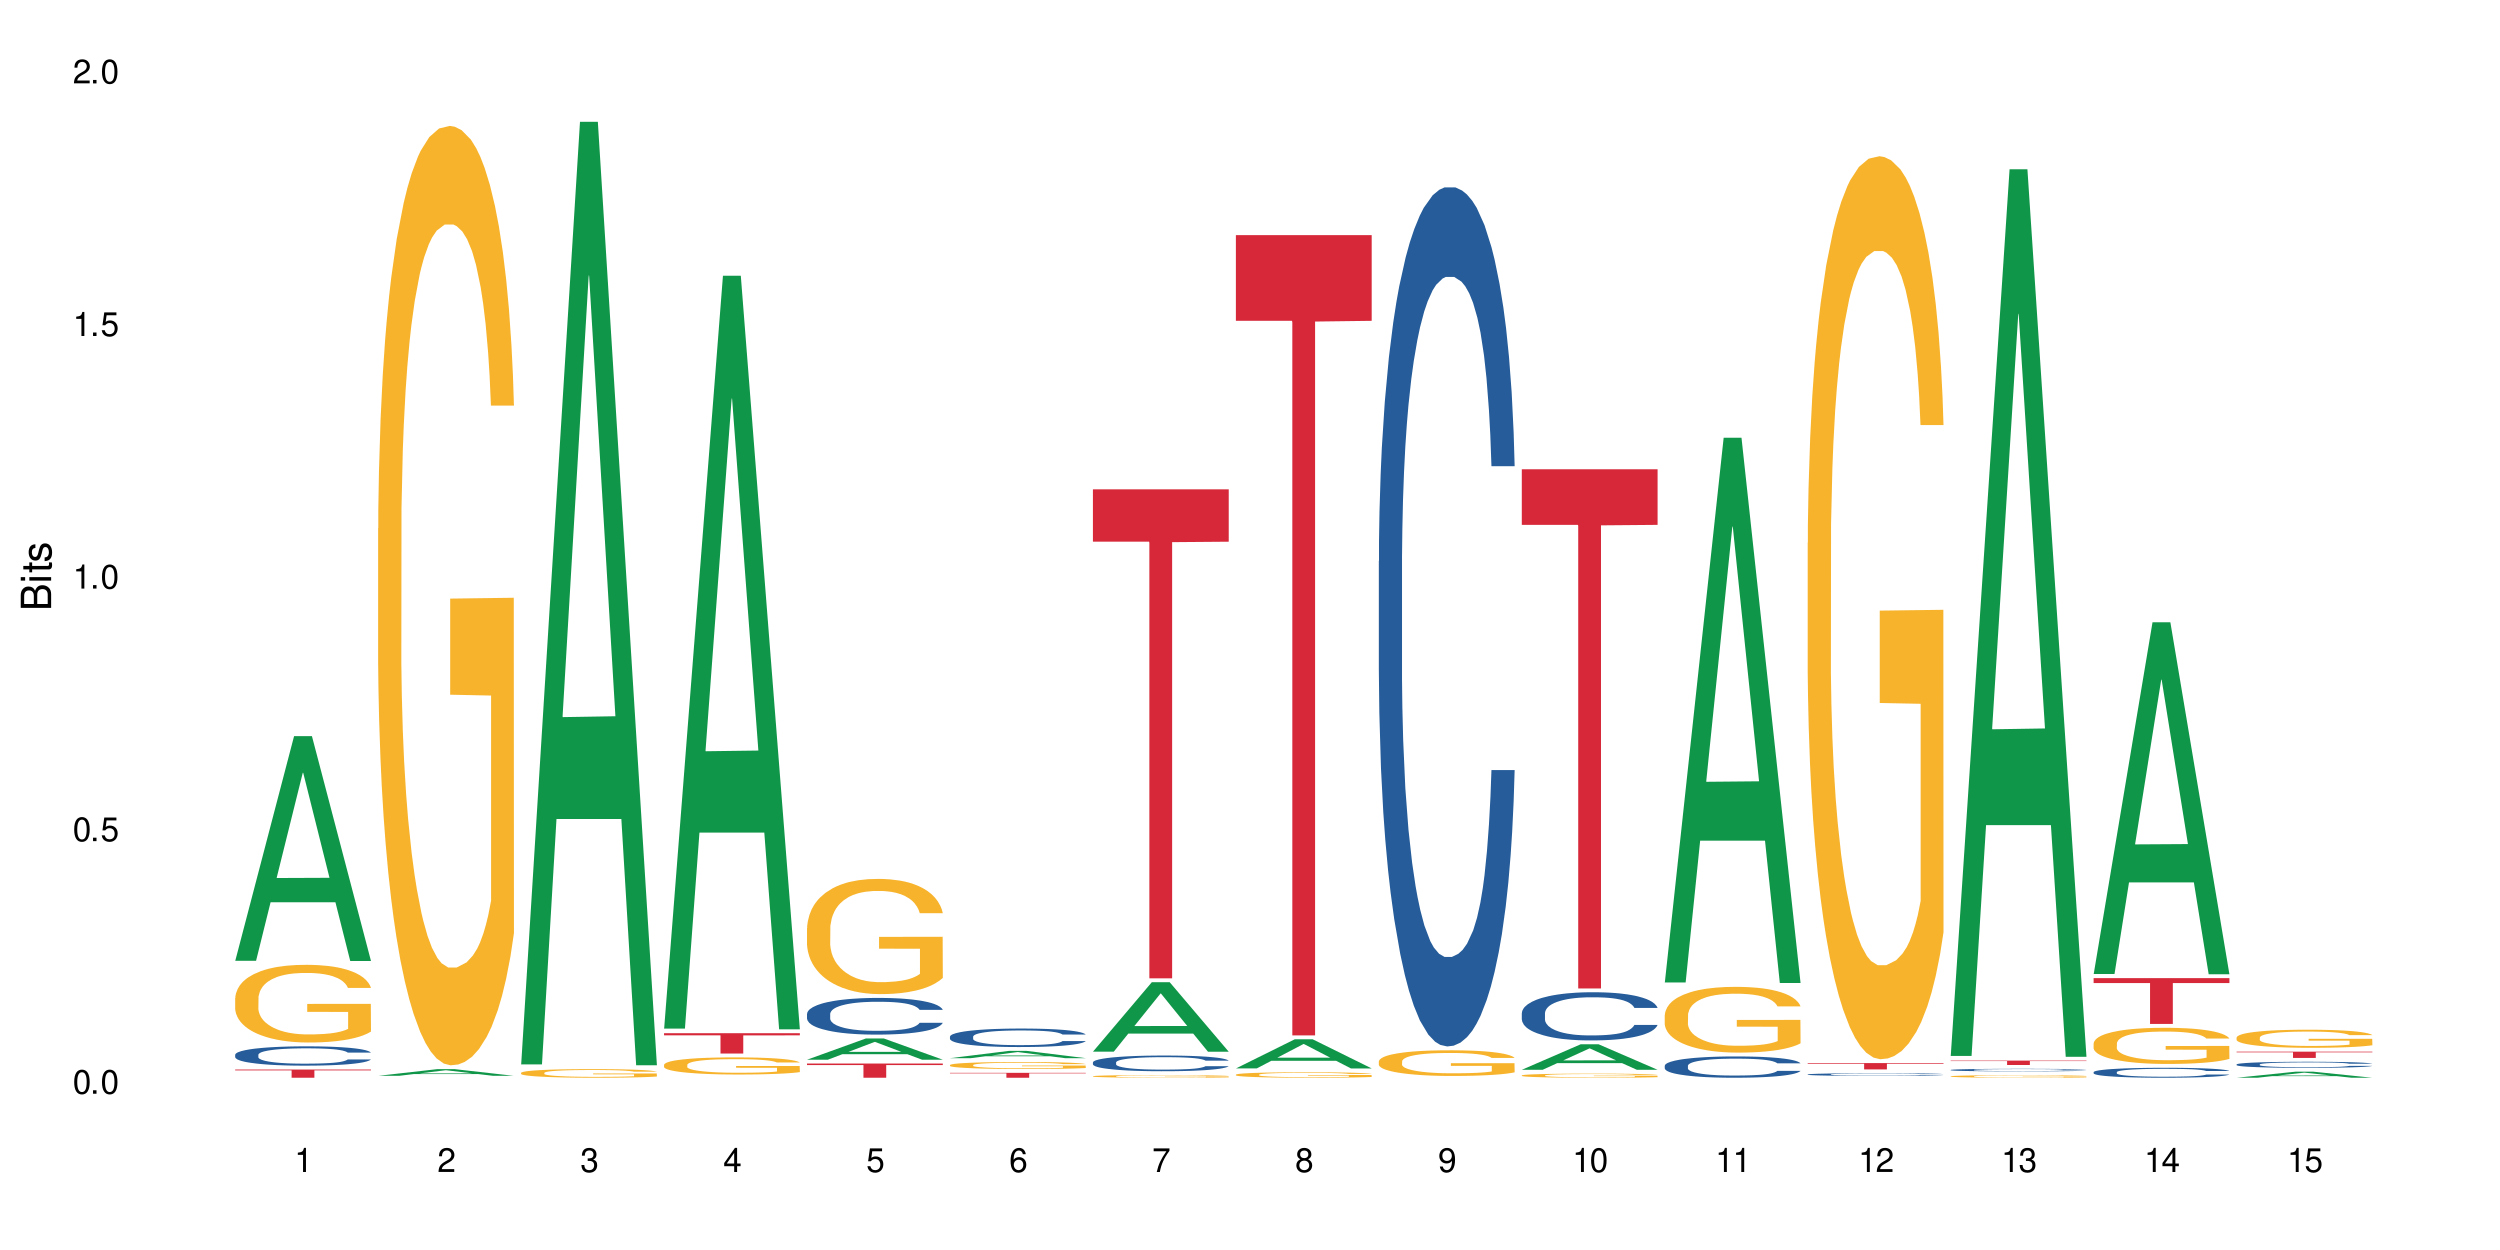 <?xml version="1.0" encoding="UTF-8"?>
<svg xmlns="http://www.w3.org/2000/svg" xmlns:xlink="http://www.w3.org/1999/xlink" width="720" height="360" viewBox="0 0 720 360">
<defs>
<g>
<g id="glyph-0-0">
</g>
<g id="glyph-0-1">
<path d="M 2.641 -6.938 C 2 -6.938 1.422 -6.656 1.078 -6.172 C 0.641 -5.562 0.406 -4.641 0.406 -3.359 C 0.406 -1.016 1.188 0.219 2.641 0.219 C 4.078 0.219 4.859 -1.016 4.859 -3.297 C 4.859 -4.641 4.656 -5.547 4.203 -6.172 C 3.844 -6.656 3.281 -6.938 2.641 -6.938 Z M 2.641 -6.188 C 3.547 -6.188 4 -5.25 4 -3.375 C 4 -1.406 3.562 -0.484 2.625 -0.484 C 1.734 -0.484 1.281 -1.438 1.281 -3.344 C 1.281 -5.25 1.734 -6.188 2.641 -6.188 Z M 2.641 -6.188 "/>
</g>
<g id="glyph-0-2">
<path d="M 1.828 -1 L 0.828 -1 L 0.828 0 L 1.828 0 Z M 1.828 -1 "/>
</g>
<g id="glyph-0-3">
<path d="M 4.562 -6.797 L 1.062 -6.797 L 0.547 -3.094 L 1.328 -3.094 C 1.719 -3.562 2.047 -3.734 2.578 -3.734 C 3.484 -3.734 4.062 -3.109 4.062 -2.094 C 4.062 -1.125 3.484 -0.531 2.578 -0.531 C 1.828 -0.531 1.375 -0.906 1.188 -1.672 L 0.328 -1.672 C 0.453 -1.109 0.547 -0.844 0.75 -0.594 C 1.125 -0.078 1.828 0.219 2.594 0.219 C 3.969 0.219 4.922 -0.781 4.922 -2.219 C 4.922 -3.562 4.031 -4.484 2.719 -4.484 C 2.25 -4.484 1.859 -4.359 1.469 -4.062 L 1.734 -5.969 L 4.562 -5.969 Z M 4.562 -6.797 "/>
</g>
<g id="glyph-0-4">
<path d="M 2.484 -4.938 L 2.484 0 L 3.328 0 L 3.328 -6.938 L 2.766 -6.938 C 2.469 -5.875 2.281 -5.734 0.984 -5.562 L 0.984 -4.938 Z M 2.484 -4.938 "/>
</g>
<g id="glyph-0-5">
<path d="M 4.859 -0.828 L 1.281 -0.828 C 1.359 -1.406 1.672 -1.781 2.5 -2.281 L 3.469 -2.828 C 4.406 -3.344 4.906 -4.062 4.906 -4.906 C 4.906 -5.484 4.672 -6.031 4.266 -6.406 C 3.859 -6.766 3.375 -6.938 2.719 -6.938 C 1.859 -6.938 1.219 -6.625 0.844 -6.031 C 0.609 -5.672 0.5 -5.234 0.484 -4.531 L 1.328 -4.531 C 1.359 -5.016 1.406 -5.281 1.531 -5.516 C 1.75 -5.938 2.188 -6.203 2.703 -6.203 C 3.469 -6.203 4.031 -5.641 4.031 -4.891 C 4.031 -4.344 3.719 -3.859 3.125 -3.516 L 2.234 -3 C 0.812 -2.172 0.406 -1.531 0.328 -0.016 L 4.859 -0.016 Z M 4.859 -0.828 "/>
</g>
<g id="glyph-0-6">
<path d="M 2.125 -3.188 L 2.578 -3.188 C 3.5 -3.188 3.984 -2.766 3.984 -1.922 C 3.984 -1.062 3.469 -0.531 2.594 -0.531 C 1.656 -0.531 1.203 -1 1.156 -2.016 L 0.312 -2.016 C 0.344 -1.453 0.438 -1.094 0.609 -0.781 C 0.953 -0.109 1.625 0.219 2.547 0.219 C 3.953 0.219 4.859 -0.625 4.859 -1.938 C 4.859 -2.828 4.516 -3.297 3.703 -3.594 C 4.344 -3.844 4.656 -4.328 4.656 -5.031 C 4.656 -6.219 3.875 -6.938 2.578 -6.938 C 1.203 -6.938 0.484 -6.172 0.453 -4.703 L 1.297 -4.703 C 1.312 -5.125 1.344 -5.359 1.453 -5.578 C 1.641 -5.969 2.062 -6.203 2.594 -6.203 C 3.344 -6.203 3.797 -5.75 3.797 -5 C 3.797 -4.516 3.609 -4.219 3.25 -4.047 C 3.016 -3.953 2.703 -3.922 2.125 -3.906 Z M 2.125 -3.188 "/>
</g>
<g id="glyph-0-7">
<path d="M 3.141 -1.672 L 3.141 0 L 3.984 0 L 3.984 -1.672 L 4.984 -1.672 L 4.984 -2.438 L 3.984 -2.438 L 3.984 -6.938 L 3.359 -6.938 L 0.266 -2.578 L 0.266 -1.672 Z M 3.141 -2.438 L 1 -2.438 L 3.141 -5.5 Z M 3.141 -2.438 "/>
</g>
<g id="glyph-0-8">
<path d="M 4.781 -5.125 C 4.609 -6.266 3.891 -6.938 2.844 -6.938 C 2.094 -6.938 1.422 -6.578 1.031 -5.953 C 0.594 -5.266 0.406 -4.422 0.406 -3.172 C 0.406 -2 0.578 -1.25 0.984 -0.641 C 1.359 -0.078 1.953 0.219 2.703 0.219 C 3.984 0.219 4.922 -0.75 4.922 -2.094 C 4.922 -3.375 4.062 -4.281 2.844 -4.281 C 2.172 -4.281 1.641 -4.031 1.281 -3.516 C 1.281 -5.234 1.828 -6.188 2.797 -6.188 C 3.391 -6.188 3.797 -5.797 3.938 -5.125 Z M 2.734 -3.531 C 3.547 -3.531 4.062 -2.953 4.062 -2.031 C 4.062 -1.156 3.484 -0.531 2.703 -0.531 C 1.922 -0.531 1.328 -1.188 1.328 -2.078 C 1.328 -2.938 1.906 -3.531 2.734 -3.531 Z M 2.734 -3.531 "/>
</g>
<g id="glyph-0-9">
<path d="M 4.984 -6.797 L 0.438 -6.797 L 0.438 -5.969 L 4.109 -5.969 C 2.5 -3.656 1.828 -2.234 1.328 0 L 2.219 0 C 2.594 -2.172 3.453 -4.047 4.984 -6.094 Z M 4.984 -6.797 "/>
</g>
<g id="glyph-0-10">
<path d="M 3.75 -3.656 C 4.469 -4.094 4.688 -4.438 4.688 -5.078 C 4.688 -6.172 3.844 -6.938 2.641 -6.938 C 1.438 -6.938 0.594 -6.172 0.594 -5.094 C 0.594 -4.438 0.812 -4.094 1.516 -3.656 C 0.734 -3.266 0.359 -2.703 0.359 -1.922 C 0.359 -0.656 1.281 0.219 2.641 0.219 C 3.984 0.219 4.922 -0.656 4.922 -1.922 C 4.922 -2.703 4.531 -3.266 3.75 -3.656 Z M 2.641 -6.188 C 3.359 -6.188 3.812 -5.75 3.812 -5.062 C 3.812 -4.406 3.344 -3.984 2.641 -3.984 C 1.922 -3.984 1.453 -4.406 1.453 -5.078 C 1.453 -5.75 1.922 -6.188 2.641 -6.188 Z M 2.641 -3.266 C 3.484 -3.266 4.062 -2.719 4.062 -1.906 C 4.062 -1.078 3.484 -0.531 2.625 -0.531 C 1.797 -0.531 1.219 -1.094 1.219 -1.906 C 1.219 -2.719 1.781 -3.266 2.641 -3.266 Z M 2.641 -3.266 "/>
</g>
<g id="glyph-0-11">
<path d="M 0.516 -1.578 C 0.672 -0.453 1.406 0.219 2.438 0.219 C 3.188 0.219 3.859 -0.141 4.266 -0.766 C 4.688 -1.453 4.891 -2.297 4.891 -3.547 C 4.891 -4.719 4.703 -5.453 4.312 -6.078 C 3.938 -6.641 3.344 -6.938 2.594 -6.938 C 1.297 -6.938 0.359 -5.969 0.359 -4.625 C 0.359 -3.344 1.234 -2.453 2.453 -2.453 C 3.094 -2.453 3.578 -2.672 4.016 -3.203 C 4 -1.484 3.469 -0.531 2.5 -0.531 C 1.906 -0.531 1.484 -0.906 1.359 -1.578 Z M 2.578 -6.203 C 3.375 -6.203 3.969 -5.531 3.969 -4.641 C 3.969 -3.797 3.391 -3.188 2.547 -3.188 C 1.734 -3.188 1.234 -3.766 1.234 -4.688 C 1.234 -5.562 1.797 -6.203 2.578 -6.203 Z M 2.578 -6.203 "/>
</g>
<g id="glyph-1-0">
</g>
<g id="glyph-1-1">
<path d="M 0 -0.953 L 0 -4.891 C 0 -5.719 -0.234 -6.344 -0.734 -6.797 C -1.188 -7.234 -1.812 -7.469 -2.5 -7.469 C -3.547 -7.469 -4.188 -7 -4.625 -5.875 C -4.984 -6.688 -5.625 -7.094 -6.531 -7.094 C -7.172 -7.094 -7.734 -6.859 -8.141 -6.391 C -8.562 -5.922 -8.75 -5.344 -8.75 -4.5 L -8.75 -0.953 Z M -4.984 -2.062 L -7.766 -2.062 L -7.766 -4.219 C -7.766 -4.844 -7.688 -5.203 -7.453 -5.5 C -7.219 -5.812 -6.859 -5.969 -6.375 -5.969 C -5.891 -5.969 -5.531 -5.812 -5.297 -5.5 C -5.062 -5.203 -4.984 -4.844 -4.984 -4.219 Z M -0.984 -2.062 L -4 -2.062 L -4 -4.781 C -4 -5.766 -3.438 -6.359 -2.484 -6.359 C -1.547 -6.359 -0.984 -5.766 -0.984 -4.781 Z M -0.984 -2.062 "/>
</g>
<g id="glyph-1-2">
<path d="M -6.281 -1.797 L -6.281 -0.797 L 0 -0.797 L 0 -1.797 Z M -8.75 -1.797 L -8.75 -0.797 L -7.484 -0.797 L -7.484 -1.797 Z M -8.75 -1.797 "/>
</g>
<g id="glyph-1-3">
<path d="M -6.281 -3.047 L -6.281 -2.016 L -8.016 -2.016 L -8.016 -1.016 L -6.281 -1.016 L -6.281 -0.172 L -5.469 -0.172 L -5.469 -1.016 L -0.719 -1.016 C -0.078 -1.016 0.281 -1.453 0.281 -2.234 C 0.281 -2.5 0.25 -2.719 0.188 -3.047 L -0.641 -3.047 C -0.609 -2.906 -0.594 -2.766 -0.594 -2.562 C -0.594 -2.141 -0.719 -2.016 -1.156 -2.016 L -5.469 -2.016 L -5.469 -3.047 Z M -6.281 -3.047 "/>
</g>
<g id="glyph-1-4">
<path d="M -4.531 -5.25 C -5.766 -5.25 -6.469 -4.422 -6.469 -2.969 C -6.469 -1.516 -5.719 -0.562 -4.547 -0.562 C -3.562 -0.562 -3.094 -1.062 -2.734 -2.562 L -2.516 -3.484 C -2.344 -4.188 -2.094 -4.469 -1.641 -4.469 C -1.047 -4.469 -0.641 -3.875 -0.641 -3 C -0.641 -2.453 -0.797 -2 -1.062 -1.75 C -1.25 -1.594 -1.422 -1.531 -1.875 -1.469 L -1.875 -0.406 C -0.422 -0.453 0.281 -1.266 0.281 -2.922 C 0.281 -4.5 -0.5 -5.516 -1.719 -5.516 C -2.656 -5.516 -3.172 -4.984 -3.469 -3.734 L -3.703 -2.766 C -3.891 -1.953 -4.156 -1.609 -4.594 -1.609 C -5.188 -1.609 -5.547 -2.125 -5.547 -2.938 C -5.547 -3.75 -5.203 -4.172 -4.531 -4.203 Z M -4.531 -5.25 "/>
</g>
</g>
</defs>
<rect x="-72" y="-36" width="864" height="432" fill="rgb(100%, 100%, 100%)" fill-opacity="1"/>
<path fill-rule="nonzero" fill="rgb(6.275%, 58.824%, 28.235%)" fill-opacity="1" d="M 67.73 276.703 L 67.773 276.641 L 84.695 212.004 L 89.836 212.004 L 106.844 276.762 L 100.867 276.762 L 96.605 259.859 L 77.926 259.859 L 73.75 276.703 L 67.73 276.703 L 79.723 252.867 L 94.895 252.805 L 87.328 222.586 L 87.246 222.523 L 87.16 222.707 L 79.684 252.805 L 79.723 252.867 Z M 67.73 276.703 "/>
<path fill-rule="nonzero" fill="rgb(14.51%, 36.078%, 60%)" fill-opacity="1" d="M 67.73 303.766 L 67.777 303.762 L 67.777 303.641 L 67.922 303.445 L 68.254 303.203 L 68.59 303.035 L 69.449 302.734 L 70.641 302.445 L 71.879 302.223 L 72.785 302.09 L 73.598 301.988 L 75.457 301.801 L 76.652 301.703 L 77.938 301.617 L 79.512 301.531 L 80.656 301.48 L 83.234 301.398 L 85.141 301.363 L 86.621 301.348 L 89.816 301.348 L 91.723 301.367 L 93.105 301.395 L 94.633 301.434 L 95.922 301.48 L 98.164 301.594 L 100.168 301.734 L 101.074 301.816 L 102.504 301.973 L 103.602 302.125 L 104.363 302.258 L 105.223 302.445 L 105.984 302.676 L 106.559 302.934 L 106.844 303.152 L 100.168 303.152 L 99.832 302.949 L 99.449 302.793 L 98.734 302.582 L 98.02 302.438 L 97.02 302.289 L 96.113 302.191 L 94.871 302.094 L 93.773 302.035 L 92.629 301.988 L 91.531 301.957 L 89.434 301.926 L 87 301.926 L 86.094 301.938 L 84.234 301.977 L 83.234 302.016 L 81.801 302.086 L 80.801 302.152 L 79.609 302.254 L 78.797 302.34 L 77.797 302.473 L 77.078 302.59 L 76.27 302.758 L 75.793 302.883 L 75.363 303.023 L 74.98 303.191 L 74.695 303.371 L 74.504 303.559 L 74.41 303.742 L 74.41 304.531 L 74.504 304.711 L 74.742 304.926 L 75.363 305.234 L 76.27 305.504 L 77.32 305.719 L 78.32 305.871 L 78.891 305.941 L 79.656 306.023 L 80.848 306.125 L 82.566 306.227 L 83.566 306.27 L 85.094 306.309 L 86.668 306.328 L 88.766 306.328 L 90.625 306.309 L 91.867 306.285 L 93.156 306.242 L 94.918 306.156 L 96.016 306.074 L 96.969 305.977 L 97.688 305.883 L 98.164 305.801 L 98.879 305.645 L 99.449 305.469 L 99.879 305.293 L 100.168 305.121 L 106.844 305.121 L 106.559 305.324 L 106.129 305.52 L 105.699 305.668 L 105.031 305.848 L 104.27 306.004 L 103.172 306.18 L 102.266 306.297 L 101.074 306.426 L 99.977 306.523 L 98.781 306.609 L 97.02 306.711 L 95.875 306.762 L 94.633 306.809 L 93.156 306.848 L 91.293 306.883 L 89.289 306.902 L 87.43 306.91 L 85.426 306.898 L 83.949 306.879 L 81.992 306.832 L 79.559 306.742 L 77.797 306.645 L 76.414 306.547 L 75.219 306.445 L 73.883 306.309 L 72.168 306.086 L 71.117 305.914 L 70.402 305.77 L 69.59 305.57 L 69.02 305.395 L 68.352 305.109 L 67.875 304.75 L 67.73 304.469 Z M 67.73 303.766 "/>
<path fill-rule="nonzero" fill="rgb(96.863%, 70.196%, 16.863%)" fill-opacity="1" d="M 67.73 287.449 L 67.777 287.43 L 67.777 287.023 L 67.969 286.102 L 68.445 284.836 L 69.066 283.793 L 69.734 282.977 L 70.164 282.547 L 70.879 281.934 L 71.5 281.484 L 73.074 280.566 L 75.078 279.707 L 76.172 279.34 L 77.414 278.992 L 79.18 278.602 L 79.988 278.461 L 82.469 278.133 L 85.285 277.93 L 88.383 277.867 L 89.816 277.887 L 91.77 277.969 L 94.441 278.195 L 95.969 278.398 L 97.16 278.602 L 98.402 278.867 L 99.926 279.277 L 101.359 279.77 L 102.504 280.258 L 103.648 280.871 L 104.602 281.527 L 105.414 282.242 L 106.129 283.098 L 106.559 283.812 L 106.844 284.527 L 100.215 284.527 L 99.832 283.812 L 99.402 283.262 L 98.688 282.59 L 97.973 282.098 L 97.258 281.711 L 95.922 281.18 L 94.777 280.852 L 93.344 280.566 L 91.961 280.383 L 90.387 280.258 L 89.434 280.219 L 86.906 280.219 L 84.617 280.359 L 83.281 280.523 L 82.328 280.688 L 80.992 280.996 L 80.18 281.238 L 79.703 281.402 L 78.273 282.035 L 77.32 282.609 L 76.793 282.996 L 76.125 283.609 L 75.648 284.16 L 75.125 284.98 L 74.84 285.59 L 74.457 286.98 L 74.41 290.66 L 74.551 291.438 L 74.84 292.273 L 75.219 293.008 L 75.793 293.785 L 76.363 294.379 L 77.367 295.176 L 78.227 295.707 L 78.891 296.055 L 80.18 296.605 L 80.703 296.789 L 81.945 297.156 L 83.234 297.441 L 84.809 297.688 L 86 297.812 L 87.906 297.914 L 90.34 297.914 L 93.203 297.789 L 95.016 297.629 L 96.254 297.465 L 97.066 297.32 L 98.066 297.094 L 98.781 296.891 L 99.449 296.668 L 100.262 296.32 L 100.262 291.438 L 88.48 291.414 L 88.48 289.125 L 106.797 289.105 L 106.844 297.094 L 105.844 297.648 L 104.602 298.18 L 103.41 298.586 L 102.168 298.934 L 100.406 299.324 L 98.973 299.566 L 96.781 299.855 L 94.777 300.039 L 92.676 300.16 L 90.816 300.223 L 88.621 300.242 L 86.668 300.203 L 84.57 300.078 L 82.898 299.914 L 81.371 299.711 L 79.848 299.445 L 77.938 299.016 L 76.699 298.668 L 75.41 298.238 L 74.121 297.73 L 72.977 297.176 L 72.215 296.75 L 71.453 296.258 L 70.641 295.645 L 69.879 294.949 L 69.305 294.316 L 68.781 293.602 L 68.398 292.926 L 68.016 292.008 L 67.828 291.273 L 67.73 290.641 Z M 67.73 287.449 "/>
<path fill-rule="nonzero" fill="rgb(83.922%, 15.686%, 22.353%)" fill-opacity="1" d="M 67.73 308.016 L 106.844 308.016 L 106.844 308.27 L 90.543 308.27 L 90.543 310.391 L 83.984 310.391 L 83.984 308.273 L 83.891 308.27 L 67.73 308.27 Z M 67.73 308.016 "/>
<path fill-rule="nonzero" fill="rgb(6.275%, 58.824%, 28.235%)" fill-opacity="1" d="M 108.902 309.84 L 108.945 309.836 L 125.867 307.918 L 131.008 307.918 L 148.016 309.84 L 142.039 309.84 L 137.777 309.34 L 119.098 309.34 L 114.922 309.84 L 108.902 309.84 L 120.895 309.133 L 136.062 309.129 L 128.5 308.23 L 128.418 308.23 L 128.332 308.234 L 120.855 309.129 L 120.895 309.133 Z M 108.902 309.84 "/>
<path fill-rule="nonzero" fill="rgb(96.863%, 70.196%, 16.863%)" fill-opacity="1" d="M 108.902 152.141 L 108.949 151.891 L 108.949 146.949 L 109.141 135.832 L 109.617 120.512 L 110.238 107.91 L 110.906 98.027 L 111.336 92.84 L 112.051 85.426 L 112.672 79.992 L 114.246 68.871 L 116.25 58.496 L 117.344 54.047 L 118.586 49.848 L 120.352 45.152 L 121.16 43.422 L 123.641 39.469 L 126.457 37 L 129.555 36.258 L 130.988 36.504 L 132.941 37.492 L 135.613 40.211 L 137.141 42.684 L 138.332 45.152 L 139.574 48.363 L 141.098 53.305 L 142.531 59.238 L 143.676 65.168 L 144.82 72.578 L 145.773 80.484 L 146.586 89.133 L 147.301 99.512 L 147.73 108.16 L 148.016 116.809 L 141.387 116.809 L 141.004 108.16 L 140.574 101.488 L 139.859 93.332 L 139.145 87.402 L 138.43 82.711 L 137.094 76.285 L 135.949 72.332 L 134.516 68.871 L 133.133 66.648 L 131.559 65.168 L 130.605 64.672 L 128.078 64.672 L 125.789 66.402 L 124.453 68.379 L 123.5 70.355 L 122.164 74.062 L 121.352 77.027 L 120.875 79.004 L 119.445 86.664 L 118.488 93.582 L 117.965 98.277 L 117.297 105.688 L 116.82 112.359 L 116.297 122.242 L 116.008 129.656 L 115.629 146.457 L 115.582 190.93 L 115.723 200.32 L 116.008 210.449 L 116.391 219.344 L 116.965 228.734 L 117.535 235.898 L 118.539 245.535 L 119.395 251.961 L 120.062 256.16 L 121.352 262.832 L 121.875 265.055 L 123.117 269.504 L 124.406 272.961 L 125.98 275.926 L 127.172 277.41 L 129.078 278.645 L 131.512 278.645 L 134.375 277.164 L 136.188 275.188 L 137.426 273.211 L 138.238 271.48 L 139.238 268.762 L 139.953 266.293 L 140.621 263.574 L 141.434 259.371 L 141.434 200.32 L 129.652 200.074 L 129.652 172.398 L 147.969 172.152 L 148.016 268.762 L 147.016 275.434 L 145.773 281.855 L 144.582 286.801 L 143.34 291 L 141.578 295.695 L 140.145 298.66 L 137.949 302.117 L 135.949 304.34 L 133.848 305.824 L 131.988 306.566 L 129.793 306.812 L 127.84 306.32 L 125.742 304.836 L 124.07 302.859 L 122.543 300.387 L 121.02 297.176 L 119.109 291.988 L 117.871 287.789 L 116.582 282.598 L 115.293 276.422 L 114.148 269.75 L 113.387 264.562 L 112.625 258.633 L 111.812 251.219 L 111.051 242.82 L 110.477 235.16 L 109.953 226.512 L 109.57 218.355 L 109.188 207.238 L 108.996 198.344 L 108.902 190.684 Z M 108.902 152.141 "/>
<path fill-rule="nonzero" fill="rgb(6.275%, 58.824%, 28.235%)" fill-opacity="1" d="M 150.074 306.543 L 150.117 306.285 L 167.039 35.086 L 172.18 35.086 L 189.188 306.797 L 183.211 306.797 L 178.949 235.871 L 160.27 235.871 L 156.09 306.543 L 150.074 306.543 L 162.066 206.531 L 177.234 206.277 L 169.672 79.48 L 169.59 79.223 L 169.504 79.988 L 162.027 206.277 L 162.066 206.531 Z M 150.074 306.543 "/>
<path fill-rule="nonzero" fill="rgb(96.863%, 70.196%, 16.863%)" fill-opacity="1" d="M 150.074 308.969 L 150.121 308.965 L 150.121 308.922 L 150.312 308.82 L 150.789 308.676 L 151.41 308.562 L 152.078 308.473 L 152.508 308.422 L 153.223 308.355 L 153.844 308.305 L 155.418 308.203 L 157.418 308.109 L 158.516 308.066 L 159.758 308.027 L 161.523 307.984 L 162.332 307.969 L 164.812 307.934 L 167.629 307.91 L 170.727 307.902 L 172.16 307.906 L 174.113 307.914 L 176.785 307.938 L 178.312 307.961 L 179.504 307.984 L 180.746 308.016 L 182.27 308.059 L 183.703 308.113 L 184.848 308.168 L 185.992 308.238 L 186.945 308.309 L 187.758 308.391 L 188.473 308.484 L 188.902 308.562 L 189.188 308.645 L 182.559 308.645 L 182.176 308.562 L 181.746 308.504 L 181.031 308.43 L 180.316 308.375 L 179.602 308.332 L 178.266 308.27 L 177.121 308.234 L 175.688 308.203 L 174.305 308.184 L 172.73 308.168 L 171.777 308.164 L 169.25 308.164 L 166.961 308.18 L 165.625 308.199 L 164.672 308.215 L 163.336 308.25 L 162.523 308.277 L 162.047 308.297 L 160.617 308.367 L 159.66 308.43 L 159.137 308.473 L 158.469 308.543 L 157.992 308.602 L 157.469 308.695 L 157.18 308.762 L 156.801 308.918 L 156.754 309.324 L 156.895 309.41 L 157.18 309.504 L 157.562 309.586 L 158.137 309.672 L 158.707 309.738 L 159.711 309.828 L 160.566 309.887 L 161.234 309.926 L 162.523 309.984 L 163.047 310.008 L 164.289 310.047 L 165.578 310.078 L 167.148 310.105 L 168.344 310.121 L 170.25 310.133 L 172.684 310.133 L 175.547 310.117 L 177.359 310.102 L 178.598 310.082 L 179.41 310.066 L 180.41 310.039 L 181.125 310.02 L 181.793 309.992 L 182.605 309.953 L 182.605 309.41 L 170.824 309.41 L 170.824 309.156 L 189.141 309.152 L 189.188 310.039 L 188.188 310.102 L 186.945 310.16 L 185.754 310.207 L 184.512 310.246 L 182.746 310.289 L 181.316 310.316 L 179.121 310.348 L 177.121 310.367 L 175.02 310.383 L 173.16 310.387 L 170.965 310.391 L 169.012 310.387 L 166.91 310.371 L 165.242 310.355 L 163.715 310.332 L 162.191 310.301 L 160.281 310.254 L 159.043 310.215 L 157.754 310.168 L 156.465 310.109 L 155.32 310.051 L 154.559 310.004 L 153.793 309.949 L 152.984 309.879 L 152.219 309.801 L 151.648 309.73 L 151.125 309.652 L 150.742 309.578 L 150.359 309.477 L 150.168 309.395 L 150.074 309.324 Z M 150.074 308.969 "/>
<path fill-rule="nonzero" fill="rgb(6.275%, 58.824%, 28.235%)" fill-opacity="1" d="M 191.246 296.246 L 191.289 296.043 L 208.211 79.41 L 213.352 79.41 L 230.359 296.453 L 224.383 296.453 L 220.121 239.797 L 201.441 239.797 L 197.262 296.246 L 191.246 296.246 L 203.238 216.359 L 218.406 216.156 L 210.844 114.871 L 210.762 114.668 L 210.676 115.281 L 203.195 216.156 L 203.238 216.359 Z M 191.246 296.246 "/>
<path fill-rule="nonzero" fill="rgb(96.863%, 70.196%, 16.863%)" fill-opacity="1" d="M 191.246 306.641 L 191.293 306.637 L 191.293 306.547 L 191.484 306.344 L 191.961 306.062 L 192.582 305.832 L 193.25 305.652 L 193.68 305.559 L 194.395 305.422 L 195.016 305.324 L 196.59 305.121 L 198.59 304.934 L 199.688 304.852 L 200.93 304.773 L 202.695 304.688 L 203.504 304.656 L 205.984 304.586 L 208.801 304.539 L 211.898 304.527 L 213.332 304.531 L 215.285 304.551 L 217.957 304.598 L 219.484 304.645 L 220.676 304.688 L 221.918 304.746 L 223.441 304.836 L 224.875 304.945 L 226.02 305.055 L 227.164 305.188 L 228.117 305.332 L 228.93 305.492 L 229.645 305.68 L 230.074 305.84 L 230.359 305.996 L 223.73 305.996 L 223.348 305.84 L 222.918 305.715 L 222.203 305.566 L 221.488 305.461 L 220.77 305.375 L 219.438 305.258 L 218.293 305.184 L 216.859 305.121 L 215.477 305.082 L 213.902 305.055 L 212.949 305.047 L 210.422 305.047 L 208.133 305.078 L 206.797 305.113 L 205.84 305.148 L 204.508 305.215 L 203.695 305.27 L 203.219 305.305 L 201.789 305.445 L 200.832 305.574 L 200.309 305.656 L 199.641 305.793 L 199.164 305.914 L 198.641 306.094 L 198.352 306.23 L 197.973 306.535 L 197.922 307.348 L 198.066 307.52 L 198.352 307.703 L 198.734 307.867 L 199.309 308.039 L 199.879 308.168 L 200.883 308.344 L 201.738 308.461 L 202.406 308.539 L 203.695 308.66 L 204.219 308.699 L 205.461 308.781 L 206.746 308.844 L 208.32 308.898 L 209.516 308.926 L 211.422 308.949 L 213.855 308.949 L 216.719 308.922 L 218.531 308.883 L 219.77 308.848 L 220.582 308.816 L 221.582 308.766 L 222.297 308.723 L 222.965 308.672 L 223.777 308.598 L 223.777 307.52 L 211.996 307.516 L 211.996 307.012 L 230.312 307.004 L 230.359 308.766 L 229.355 308.891 L 228.117 309.008 L 226.926 309.098 L 225.684 309.172 L 223.918 309.258 L 222.488 309.312 L 220.293 309.375 L 218.293 309.418 L 216.191 309.445 L 214.332 309.457 L 212.137 309.461 L 210.184 309.453 L 208.082 309.426 L 206.414 309.391 L 204.887 309.344 L 203.359 309.285 L 201.453 309.191 L 200.215 309.113 L 198.926 309.02 L 197.637 308.906 L 196.492 308.785 L 195.73 308.691 L 194.965 308.582 L 194.156 308.449 L 193.391 308.293 L 192.82 308.156 L 192.297 307.996 L 191.914 307.848 L 191.531 307.645 L 191.34 307.484 L 191.246 307.344 Z M 191.246 306.641 "/>
<path fill-rule="nonzero" fill="rgb(83.922%, 15.686%, 22.353%)" fill-opacity="1" d="M 191.246 297.559 L 230.359 297.559 L 230.359 298.184 L 214.059 298.191 L 214.059 303.422 L 207.5 303.422 L 207.5 298.195 L 207.402 298.184 L 191.246 298.184 Z M 191.246 297.559 "/>
<path fill-rule="nonzero" fill="rgb(6.275%, 58.824%, 28.235%)" fill-opacity="1" d="M 232.418 305.195 L 232.461 305.188 L 249.383 299.074 L 254.523 299.074 L 271.531 305.199 L 265.555 305.199 L 261.293 303.602 L 242.613 303.602 L 238.434 305.195 L 232.418 305.195 L 244.41 302.941 L 259.578 302.934 L 252.016 300.074 L 251.934 300.07 L 251.848 300.086 L 244.367 302.934 L 244.41 302.941 Z M 232.418 305.195 "/>
<path fill-rule="nonzero" fill="rgb(14.51%, 36.078%, 60%)" fill-opacity="1" d="M 232.418 292.004 L 232.465 291.996 L 232.465 291.766 L 232.609 291.398 L 232.941 290.934 L 233.277 290.617 L 234.133 290.047 L 235.328 289.496 L 236.566 289.07 L 237.473 288.82 L 238.285 288.629 L 240.145 288.27 L 241.336 288.086 L 242.625 287.922 L 244.199 287.758 L 245.344 287.664 L 247.918 287.508 L 249.828 287.441 L 251.305 287.41 L 254.504 287.41 L 256.41 287.449 L 257.793 287.5 L 259.32 287.574 L 260.609 287.664 L 262.848 287.875 L 264.852 288.145 L 265.758 288.301 L 267.191 288.598 L 268.285 288.887 L 269.051 289.141 L 269.91 289.496 L 270.672 289.93 L 271.246 290.422 L 271.531 290.836 L 264.852 290.836 L 264.52 290.453 L 264.137 290.152 L 263.422 289.758 L 262.707 289.477 L 261.703 289.195 L 260.797 289.012 L 259.559 288.832 L 258.461 288.715 L 257.316 288.629 L 256.219 288.57 L 254.121 288.512 L 251.688 288.512 L 250.781 288.531 L 248.922 288.609 L 247.918 288.676 L 246.488 288.812 L 245.488 288.938 L 244.293 289.129 L 243.484 289.293 L 242.48 289.543 L 241.766 289.766 L 240.957 290.086 L 240.48 290.324 L 240.051 290.598 L 239.668 290.914 L 239.383 291.254 L 239.191 291.609 L 239.094 291.957 L 239.094 293.453 L 239.191 293.801 L 239.43 294.207 L 240.051 294.793 L 240.957 295.305 L 242.004 295.711 L 243.008 296 L 243.578 296.137 L 244.344 296.289 L 245.535 296.484 L 247.25 296.676 L 248.254 296.754 L 249.781 296.832 L 251.355 296.867 L 253.453 296.867 L 255.312 296.832 L 256.555 296.781 L 257.84 296.703 L 259.605 296.539 L 260.703 296.387 L 261.656 296.203 L 262.371 296.02 L 262.848 295.867 L 263.566 295.566 L 264.137 295.238 L 264.566 294.898 L 264.852 294.57 L 271.531 294.57 L 271.246 294.957 L 270.816 295.336 L 270.387 295.613 L 269.719 295.953 L 268.953 296.25 L 267.859 296.59 L 266.953 296.812 L 265.758 297.051 L 264.66 297.234 L 263.469 297.398 L 261.703 297.594 L 260.559 297.688 L 259.32 297.777 L 257.84 297.852 L 255.98 297.922 L 253.977 297.961 L 252.117 297.969 L 250.113 297.949 L 248.637 297.91 L 246.68 297.824 L 244.246 297.652 L 242.48 297.469 L 241.098 297.285 L 239.906 297.09 L 238.57 296.832 L 236.852 296.406 L 235.805 296.078 L 235.09 295.809 L 234.277 295.43 L 233.707 295.094 L 233.039 294.555 L 232.559 293.867 L 232.418 293.336 Z M 232.418 292.004 "/>
<path fill-rule="nonzero" fill="rgb(96.863%, 70.196%, 16.863%)" fill-opacity="1" d="M 232.418 267.336 L 232.465 267.305 L 232.465 266.699 L 232.656 265.336 L 233.133 263.457 L 233.754 261.91 L 234.422 260.699 L 234.852 260.062 L 235.566 259.152 L 236.188 258.484 L 237.758 257.121 L 239.762 255.848 L 240.859 255.305 L 242.102 254.789 L 243.863 254.211 L 244.676 254 L 247.156 253.516 L 249.969 253.211 L 253.07 253.121 L 254.504 253.152 L 256.457 253.273 L 259.129 253.605 L 260.656 253.91 L 261.848 254.211 L 263.086 254.605 L 264.613 255.211 L 266.047 255.941 L 267.191 256.668 L 268.336 257.574 L 269.289 258.547 L 270.098 259.605 L 270.816 260.879 L 271.246 261.941 L 271.531 263 L 264.898 263 L 264.52 261.941 L 264.09 261.121 L 263.375 260.121 L 262.66 259.395 L 261.941 258.82 L 260.609 258.031 L 259.461 257.547 L 258.031 257.121 L 256.648 256.848 L 255.074 256.668 L 254.121 256.605 L 251.594 256.605 L 249.305 256.82 L 247.969 257.062 L 247.012 257.305 L 245.676 257.758 L 244.867 258.121 L 244.391 258.363 L 242.957 259.305 L 242.004 260.152 L 241.48 260.727 L 240.812 261.637 L 240.336 262.457 L 239.812 263.668 L 239.523 264.578 L 239.145 266.637 L 239.094 272.094 L 239.238 273.242 L 239.523 274.488 L 239.906 275.578 L 240.48 276.73 L 241.051 277.609 L 242.051 278.789 L 242.91 279.578 L 243.578 280.094 L 244.867 280.91 L 245.391 281.184 L 246.633 281.73 L 247.918 282.152 L 249.492 282.52 L 250.688 282.699 L 252.594 282.852 L 255.027 282.852 L 257.887 282.668 L 259.699 282.426 L 260.941 282.184 L 261.754 281.973 L 262.754 281.641 L 263.469 281.336 L 264.137 281.004 L 264.949 280.488 L 264.949 273.242 L 253.168 273.215 L 253.168 269.82 L 271.484 269.789 L 271.531 281.641 L 270.527 282.457 L 269.289 283.246 L 268.098 283.852 L 266.855 284.367 L 265.09 284.941 L 263.66 285.305 L 261.465 285.73 L 259.461 286.004 L 257.363 286.184 L 255.504 286.277 L 253.309 286.305 L 251.355 286.246 L 249.254 286.062 L 247.586 285.82 L 246.059 285.52 L 244.531 285.125 L 242.625 284.488 L 241.387 283.973 L 240.098 283.336 L 238.809 282.578 L 237.664 281.762 L 236.902 281.125 L 236.137 280.395 L 235.328 279.488 L 234.562 278.457 L 233.992 277.516 L 233.465 276.457 L 233.086 275.457 L 232.703 274.094 L 232.512 273 L 232.418 272.062 Z M 232.418 267.336 "/>
<path fill-rule="nonzero" fill="rgb(83.922%, 15.686%, 22.353%)" fill-opacity="1" d="M 232.418 306.305 L 271.531 306.305 L 271.531 306.742 L 255.23 306.746 L 255.23 310.391 L 248.672 310.391 L 248.672 306.75 L 248.574 306.742 L 232.418 306.742 Z M 232.418 306.305 "/>
<path fill-rule="nonzero" fill="rgb(6.275%, 58.824%, 28.235%)" fill-opacity="1" d="M 273.59 304.754 L 273.629 304.75 L 290.555 302.656 L 295.695 302.656 L 312.703 304.754 L 306.727 304.754 L 302.465 304.207 L 283.785 304.207 L 279.605 304.754 L 273.59 304.754 L 285.582 303.98 L 300.75 303.977 L 293.188 302.996 L 293.105 302.996 L 293.02 303 L 285.539 303.977 L 285.582 303.98 Z M 273.59 304.754 "/>
<path fill-rule="nonzero" fill="rgb(14.51%, 36.078%, 60%)" fill-opacity="1" d="M 273.59 298.543 L 273.637 298.535 L 273.637 298.418 L 273.781 298.234 L 274.113 298 L 274.449 297.84 L 275.305 297.555 L 276.5 297.277 L 277.738 297.062 L 278.645 296.938 L 279.457 296.84 L 281.316 296.66 L 282.508 296.566 L 283.797 296.484 L 285.371 296.398 L 286.516 296.352 L 289.09 296.273 L 291 296.238 L 292.477 296.227 L 295.672 296.227 L 297.582 296.246 L 298.965 296.27 L 300.492 296.309 L 301.777 296.352 L 304.02 296.457 L 306.023 296.594 L 306.93 296.672 L 308.363 296.824 L 309.457 296.969 L 310.223 297.098 L 311.082 297.277 L 311.844 297.496 L 312.414 297.742 L 312.703 297.953 L 306.023 297.953 L 305.691 297.758 L 305.309 297.605 L 304.594 297.406 L 303.879 297.266 L 302.875 297.125 L 301.969 297.031 L 300.73 296.941 L 299.633 296.883 L 298.488 296.84 L 297.391 296.809 L 295.293 296.781 L 292.859 296.781 L 291.953 296.789 L 290.094 296.828 L 289.09 296.863 L 287.66 296.93 L 286.66 296.992 L 285.465 297.09 L 284.656 297.176 L 283.652 297.301 L 282.938 297.414 L 282.129 297.574 L 281.648 297.695 L 281.223 297.832 L 280.84 297.992 L 280.555 298.16 L 280.363 298.344 L 280.266 298.516 L 280.266 299.27 L 280.363 299.445 L 280.602 299.652 L 281.223 299.949 L 282.129 300.207 L 283.176 300.41 L 284.18 300.555 L 284.75 300.625 L 285.516 300.703 L 286.707 300.801 L 288.422 300.898 L 289.426 300.938 L 290.953 300.973 L 292.527 300.992 L 294.625 300.992 L 296.484 300.973 L 297.727 300.949 L 299.012 300.91 L 300.777 300.828 L 301.875 300.75 L 302.828 300.656 L 303.543 300.566 L 304.02 300.488 L 304.738 300.336 L 305.309 300.172 L 305.738 300 L 306.023 299.836 L 312.703 299.836 L 312.414 300.031 L 311.988 300.219 L 311.559 300.363 L 310.891 300.531 L 310.125 300.684 L 309.027 300.852 L 308.121 300.965 L 306.93 301.086 L 305.832 301.18 L 304.641 301.262 L 302.875 301.359 L 301.73 301.406 L 300.492 301.453 L 299.012 301.492 L 297.152 301.523 L 295.148 301.543 L 293.289 301.547 L 291.285 301.539 L 289.805 301.52 L 287.852 301.477 L 285.418 301.387 L 283.652 301.297 L 282.27 301.203 L 281.078 301.105 L 279.742 300.973 L 278.023 300.762 L 276.977 300.594 L 276.262 300.457 L 275.449 300.27 L 274.875 300.098 L 274.211 299.824 L 273.73 299.48 L 273.59 299.215 Z M 273.59 298.543 "/>
<path fill-rule="nonzero" fill="rgb(96.863%, 70.196%, 16.863%)" fill-opacity="1" d="M 273.59 306.723 L 273.637 306.719 L 273.637 306.684 L 273.828 306.602 L 274.305 306.488 L 274.926 306.395 L 275.594 306.32 L 276.023 306.281 L 276.738 306.227 L 277.355 306.188 L 278.93 306.105 L 280.934 306.027 L 282.031 305.992 L 283.273 305.961 L 285.035 305.926 L 285.848 305.914 L 288.328 305.887 L 291.141 305.867 L 294.242 305.859 L 295.672 305.863 L 297.629 305.871 L 300.301 305.891 L 301.828 305.91 L 303.02 305.926 L 304.258 305.953 L 305.785 305.988 L 307.215 306.031 L 308.363 306.074 L 309.508 306.133 L 310.461 306.191 L 311.27 306.254 L 311.988 306.332 L 312.414 306.395 L 312.703 306.461 L 306.07 306.461 L 305.691 306.395 L 305.262 306.348 L 304.547 306.285 L 303.832 306.242 L 303.113 306.207 L 301.777 306.16 L 300.633 306.129 L 299.203 306.105 L 297.82 306.086 L 296.246 306.074 L 292.766 306.074 L 290.473 306.086 L 289.141 306.102 L 288.184 306.113 L 286.848 306.141 L 286.039 306.164 L 285.562 306.18 L 284.129 306.234 L 283.176 306.285 L 282.652 306.32 L 281.984 306.379 L 281.508 306.426 L 280.98 306.5 L 280.695 306.555 L 280.316 306.68 L 280.266 307.012 L 280.41 307.078 L 280.695 307.156 L 281.078 307.223 L 281.648 307.289 L 282.223 307.344 L 283.223 307.414 L 284.082 307.465 L 284.75 307.496 L 286.039 307.543 L 286.562 307.562 L 287.805 307.594 L 289.09 307.621 L 290.664 307.641 L 291.859 307.652 L 293.766 307.66 L 296.199 307.66 L 299.059 307.652 L 300.871 307.637 L 302.113 307.621 L 302.922 307.609 L 303.926 307.59 L 304.641 307.57 L 305.309 307.551 L 306.121 307.52 L 306.121 307.078 L 294.34 307.078 L 294.34 306.871 L 312.656 306.871 L 312.703 307.59 L 311.699 307.637 L 310.461 307.688 L 309.27 307.723 L 308.027 307.754 L 306.262 307.789 L 304.832 307.809 L 302.637 307.836 L 300.633 307.852 L 298.535 307.863 L 296.676 307.867 L 294.48 307.871 L 292.527 307.867 L 290.426 307.855 L 288.758 307.84 L 287.23 307.824 L 285.703 307.801 L 283.797 307.762 L 282.555 307.73 L 281.27 307.691 L 279.98 307.645 L 278.836 307.594 L 278.074 307.559 L 277.309 307.512 L 276.5 307.457 L 275.734 307.395 L 275.164 307.34 L 274.637 307.273 L 274.258 307.215 L 273.875 307.133 L 273.684 307.066 L 273.59 307.008 Z M 273.59 306.723 "/>
<path fill-rule="nonzero" fill="rgb(83.922%, 15.686%, 22.353%)" fill-opacity="1" d="M 273.59 308.977 L 312.703 308.977 L 312.703 309.129 L 296.402 309.129 L 296.402 310.391 L 289.844 310.391 L 289.844 309.129 L 273.59 309.129 Z M 273.59 308.977 "/>
<path fill-rule="nonzero" fill="rgb(6.275%, 58.824%, 28.235%)" fill-opacity="1" d="M 314.762 302.875 L 314.801 302.855 L 331.727 282.871 L 336.867 282.871 L 353.875 302.895 L 347.898 302.895 L 343.637 297.668 L 324.957 297.668 L 320.777 302.875 L 314.762 302.875 L 326.754 295.504 L 341.922 295.484 L 334.359 286.141 L 334.273 286.121 L 334.191 286.18 L 326.711 295.484 L 326.754 295.504 Z M 314.762 302.875 "/>
<path fill-rule="nonzero" fill="rgb(14.51%, 36.078%, 60%)" fill-opacity="1" d="M 314.762 305.965 L 314.809 305.961 L 314.809 305.859 L 314.953 305.703 L 315.285 305.508 L 315.621 305.371 L 316.477 305.125 L 317.672 304.891 L 318.91 304.711 L 319.816 304.602 L 320.629 304.52 L 322.488 304.367 L 323.68 304.289 L 324.969 304.219 L 326.543 304.148 L 327.688 304.105 L 330.262 304.039 L 332.172 304.012 L 333.648 304 L 336.844 304 L 338.754 304.016 L 340.137 304.035 L 341.664 304.07 L 342.949 304.105 L 345.191 304.195 L 347.195 304.312 L 348.102 304.379 L 349.531 304.508 L 350.629 304.629 L 351.395 304.738 L 352.25 304.891 L 353.016 305.078 L 353.586 305.289 L 353.875 305.465 L 347.195 305.465 L 346.863 305.301 L 346.48 305.172 L 345.766 305.004 L 345.051 304.883 L 344.047 304.762 L 343.141 304.684 L 341.902 304.605 L 340.805 304.555 L 339.66 304.52 L 338.562 304.496 L 336.465 304.469 L 334.031 304.469 L 333.125 304.477 L 331.266 304.512 L 330.262 304.539 L 328.832 304.598 L 327.832 304.652 L 326.637 304.734 L 325.828 304.805 L 324.824 304.91 L 324.109 305.008 L 323.297 305.145 L 322.82 305.246 L 322.391 305.363 L 322.012 305.496 L 321.727 305.641 L 321.535 305.797 L 321.438 305.945 L 321.438 306.582 L 321.535 306.734 L 321.773 306.906 L 322.391 307.156 L 323.297 307.375 L 324.348 307.551 L 325.352 307.676 L 325.922 307.73 L 326.684 307.797 L 327.879 307.879 L 329.594 307.965 L 330.598 307.996 L 332.121 308.027 L 333.695 308.047 L 335.797 308.047 L 337.656 308.027 L 338.895 308.008 L 340.184 307.977 L 341.949 307.906 L 343.047 307.84 L 344 307.762 L 344.715 307.684 L 345.191 307.617 L 345.906 307.488 L 346.48 307.348 L 346.91 307.203 L 347.195 307.062 L 353.875 307.062 L 353.586 307.227 L 353.16 307.391 L 352.73 307.508 L 352.062 307.652 L 351.297 307.781 L 350.199 307.926 L 349.293 308.02 L 348.102 308.125 L 347.004 308.203 L 345.812 308.273 L 344.047 308.355 L 342.902 308.398 L 341.664 308.434 L 340.184 308.469 L 338.324 308.496 L 336.32 308.512 L 334.461 308.516 L 332.457 308.508 L 330.977 308.492 L 329.023 308.453 L 326.59 308.379 L 324.824 308.301 L 323.441 308.223 L 322.25 308.141 L 320.914 308.027 L 319.195 307.848 L 318.148 307.707 L 317.434 307.59 L 316.621 307.43 L 316.047 307.285 L 315.379 307.055 L 314.902 306.762 L 314.762 306.535 Z M 314.762 305.965 "/>
<path fill-rule="nonzero" fill="rgb(96.863%, 70.196%, 16.863%)" fill-opacity="1" d="M 314.762 309.953 L 314.809 309.949 L 314.809 309.938 L 315 309.906 L 315.477 309.863 L 316.098 309.824 L 316.766 309.797 L 317.191 309.781 L 317.91 309.762 L 318.527 309.746 L 320.102 309.715 L 322.105 309.684 L 323.203 309.672 L 324.445 309.66 L 326.207 309.648 L 327.02 309.641 L 329.5 309.633 L 332.312 309.625 L 335.414 309.621 L 336.844 309.621 L 338.801 309.625 L 341.473 309.633 L 343 309.641 L 344.191 309.648 L 345.43 309.656 L 346.957 309.672 L 348.387 309.688 L 349.531 309.703 L 350.68 309.727 L 351.633 309.746 L 352.441 309.773 L 353.16 309.801 L 353.586 309.828 L 353.875 309.852 L 347.242 309.852 L 346.863 309.828 L 346.434 309.809 L 345.719 309.785 L 345 309.766 L 344.285 309.754 L 342.949 309.734 L 341.805 309.723 L 340.375 309.715 L 338.992 309.707 L 337.418 309.703 L 333.938 309.703 L 331.645 309.707 L 330.309 309.715 L 329.355 309.719 L 328.02 309.73 L 327.211 309.738 L 326.734 309.742 L 325.301 309.766 L 324.348 309.785 L 323.824 309.797 L 323.156 309.82 L 322.68 309.84 L 322.152 309.867 L 321.867 309.887 L 321.484 309.934 L 321.438 310.062 L 321.582 310.09 L 321.867 310.117 L 322.25 310.141 L 322.82 310.168 L 323.395 310.188 L 324.395 310.215 L 325.254 310.234 L 325.922 310.246 L 327.211 310.266 L 327.734 310.273 L 328.977 310.285 L 330.262 310.293 L 331.836 310.305 L 333.031 310.309 L 334.938 310.312 L 337.371 310.312 L 340.23 310.305 L 342.043 310.301 L 343.285 310.297 L 344.094 310.289 L 345.098 310.281 L 345.812 310.277 L 346.48 310.27 L 347.293 310.258 L 347.293 310.09 L 335.508 310.086 L 335.508 310.008 L 353.824 310.008 L 353.875 310.281 L 352.871 310.301 L 351.633 310.32 L 350.438 310.332 L 349.199 310.348 L 347.434 310.359 L 346.004 310.367 L 343.809 310.379 L 341.805 310.383 L 339.707 310.387 L 337.848 310.391 L 333.695 310.391 L 331.598 310.387 L 329.93 310.379 L 326.875 310.363 L 324.969 310.348 L 323.727 310.336 L 322.441 310.32 L 321.152 310.305 L 320.008 310.285 L 319.246 310.27 L 318.48 310.254 L 317.672 310.234 L 316.906 310.207 L 316.336 310.188 L 315.809 310.164 L 315.43 310.141 L 315.047 310.109 L 314.855 310.082 L 314.762 310.062 Z M 314.762 309.953 "/>
<path fill-rule="nonzero" fill="rgb(83.922%, 15.686%, 22.353%)" fill-opacity="1" d="M 314.762 140.934 L 353.875 140.934 L 353.875 156.008 L 337.574 156.141 L 337.574 281.766 L 331.016 281.766 L 331.016 156.273 L 330.918 156.008 L 314.762 156.008 Z M 314.762 140.934 "/>
<path fill-rule="nonzero" fill="rgb(6.275%, 58.824%, 28.235%)" fill-opacity="1" d="M 355.934 307.703 L 355.973 307.695 L 372.898 299.309 L 378.039 299.309 L 395.047 307.711 L 389.07 307.711 L 384.809 305.516 L 366.129 305.516 L 361.949 307.703 L 355.934 307.703 L 367.926 304.609 L 383.094 304.602 L 375.531 300.68 L 375.445 300.672 L 375.363 300.695 L 367.883 304.602 L 367.926 304.609 Z M 355.934 307.703 "/>
<path fill-rule="nonzero" fill="rgb(96.863%, 70.196%, 16.863%)" fill-opacity="1" d="M 355.934 309.488 L 355.98 309.488 L 355.98 309.461 L 356.172 309.395 L 356.648 309.305 L 357.27 309.23 L 357.938 309.176 L 358.363 309.145 L 359.082 309.102 L 359.699 309.07 L 361.273 309.004 L 363.277 308.945 L 364.375 308.918 L 365.613 308.895 L 367.379 308.867 L 368.191 308.855 L 370.672 308.832 L 373.484 308.82 L 376.586 308.816 L 378.016 308.816 L 379.973 308.82 L 382.645 308.836 L 384.172 308.852 L 385.363 308.867 L 386.602 308.887 L 388.129 308.914 L 389.559 308.949 L 390.703 308.984 L 391.848 309.027 L 392.805 309.074 L 393.613 309.121 L 394.328 309.184 L 394.758 309.234 L 395.047 309.285 L 388.414 309.285 L 388.035 309.234 L 387.605 309.195 L 386.891 309.148 L 386.172 309.113 L 385.457 309.086 L 384.121 309.047 L 382.977 309.023 L 381.547 309.004 L 380.164 308.992 L 378.59 308.984 L 377.637 308.98 L 375.105 308.98 L 372.816 308.992 L 371.48 309 L 370.527 309.012 L 369.191 309.035 L 368.383 309.051 L 367.906 309.062 L 366.473 309.109 L 365.52 309.148 L 364.996 309.176 L 364.328 309.219 L 363.852 309.258 L 363.324 309.316 L 363.039 309.359 L 362.656 309.457 L 362.609 309.715 L 362.754 309.77 L 363.039 309.828 L 363.422 309.883 L 363.992 309.938 L 364.566 309.977 L 365.566 310.035 L 366.426 310.07 L 367.094 310.094 L 368.383 310.133 L 368.906 310.148 L 370.148 310.172 L 371.434 310.195 L 373.008 310.211 L 374.199 310.219 L 376.109 310.227 L 378.543 310.227 L 381.402 310.219 L 383.215 310.207 L 384.457 310.195 L 385.266 310.184 L 386.27 310.168 L 386.984 310.156 L 387.652 310.141 L 388.461 310.113 L 388.461 309.77 L 376.68 309.77 L 376.68 309.609 L 394.996 309.605 L 395.047 310.168 L 394.043 310.207 L 392.805 310.246 L 391.609 310.273 L 390.371 310.297 L 388.605 310.324 L 387.176 310.344 L 384.98 310.363 L 382.977 310.375 L 380.879 310.387 L 379.02 310.391 L 376.824 310.391 L 374.867 310.387 L 372.77 310.379 L 371.102 310.367 L 368.047 310.336 L 366.141 310.305 L 364.898 310.281 L 363.613 310.25 L 362.324 310.215 L 361.18 310.176 L 360.414 310.145 L 359.652 310.109 L 358.844 310.066 L 358.078 310.02 L 357.508 309.973 L 356.98 309.922 L 356.602 309.875 L 356.219 309.812 L 356.027 309.758 L 355.934 309.715 Z M 355.934 309.488 "/>
<path fill-rule="nonzero" fill="rgb(83.922%, 15.686%, 22.353%)" fill-opacity="1" d="M 355.934 67.723 L 395.047 67.723 L 395.047 92.395 L 378.746 92.609 L 378.746 298.203 L 372.188 298.203 L 372.188 92.824 L 372.09 92.395 L 355.934 92.395 Z M 355.934 67.723 "/>
<path fill-rule="nonzero" fill="rgb(14.51%, 36.078%, 60%)" fill-opacity="1" d="M 397.105 161.621 L 397.152 161.395 L 397.152 155.969 L 397.293 147.375 L 397.629 136.52 L 397.961 129.059 L 398.82 115.715 L 400.012 102.824 L 401.254 92.875 L 402.16 86.996 L 402.973 82.473 L 404.832 74.105 L 406.023 69.809 L 407.312 65.965 L 408.887 62.121 L 410.031 59.859 L 412.605 56.238 L 414.516 54.656 L 415.992 53.98 L 419.188 53.98 L 421.098 54.883 L 422.48 56.016 L 424.008 57.824 L 425.293 59.859 L 427.535 64.832 L 429.539 71.164 L 430.445 74.785 L 431.875 81.793 L 432.973 88.578 L 433.738 94.457 L 434.594 102.824 L 435.359 113 L 435.93 124.535 L 436.219 134.258 L 429.539 134.258 L 429.207 125.215 L 428.824 118.203 L 428.109 108.93 L 427.395 102.371 L 426.391 95.816 L 425.484 91.52 L 424.246 87.223 L 423.148 84.508 L 422.004 82.473 L 420.906 81.117 L 418.809 79.758 L 416.375 79.758 L 415.469 80.211 L 413.609 82.02 L 412.605 83.602 L 411.176 86.77 L 410.172 89.707 L 408.98 94.23 L 408.172 98.078 L 407.168 103.957 L 406.453 109.156 L 405.641 116.621 L 405.164 122.273 L 404.734 128.605 L 404.355 136.066 L 404.066 143.984 L 403.879 152.352 L 403.781 160.492 L 403.781 195.543 L 403.879 203.684 L 404.117 213.184 L 404.734 226.977 L 405.641 238.961 L 406.691 248.461 L 407.691 255.246 L 408.266 258.41 L 409.027 262.027 L 410.223 266.551 L 411.938 271.074 L 412.941 272.883 L 414.465 274.691 L 416.039 275.598 L 418.141 275.598 L 420 274.691 L 421.238 273.562 L 422.527 271.754 L 424.293 267.91 L 425.391 264.289 L 426.344 259.992 L 427.059 255.695 L 427.535 252.078 L 428.25 245.066 L 428.824 237.379 L 429.254 229.465 L 429.539 221.777 L 436.219 221.777 L 435.93 230.82 L 435.5 239.641 L 435.07 246.199 L 434.406 254.113 L 433.641 261.125 L 432.543 269.039 L 431.637 274.242 L 430.445 279.895 L 429.348 284.191 L 428.156 288.035 L 426.391 292.559 L 425.246 294.82 L 424.008 296.855 L 422.527 298.664 L 420.668 300.246 L 418.664 301.152 L 416.805 301.379 L 414.801 300.926 L 413.32 300.02 L 411.367 297.984 L 408.934 293.914 L 407.168 289.617 L 405.785 285.32 L 404.594 280.797 L 403.258 274.691 L 401.539 264.742 L 400.492 257.055 L 399.773 250.723 L 398.965 241.902 L 398.391 233.988 L 397.723 221.324 L 397.246 205.266 L 397.105 192.828 Z M 397.105 161.621 "/>
<path fill-rule="nonzero" fill="rgb(96.863%, 70.196%, 16.863%)" fill-opacity="1" d="M 397.105 305.648 L 397.152 305.645 L 397.152 305.508 L 397.344 305.203 L 397.82 304.785 L 398.441 304.441 L 399.105 304.172 L 399.535 304.027 L 400.254 303.828 L 400.871 303.68 L 402.445 303.375 L 404.449 303.09 L 405.547 302.969 L 406.785 302.855 L 408.551 302.727 L 409.363 302.68 L 411.844 302.57 L 414.656 302.504 L 417.758 302.484 L 419.188 302.488 L 421.145 302.516 L 423.816 302.59 L 425.34 302.66 L 426.535 302.727 L 427.773 302.812 L 429.301 302.949 L 430.73 303.109 L 431.875 303.273 L 433.02 303.477 L 433.977 303.691 L 434.785 303.93 L 435.5 304.211 L 435.93 304.449 L 436.219 304.684 L 429.586 304.684 L 429.207 304.449 L 428.777 304.266 L 428.059 304.043 L 427.344 303.879 L 426.629 303.754 L 425.293 303.578 L 424.148 303.469 L 422.719 303.375 L 421.336 303.312 L 419.762 303.273 L 418.809 303.258 L 416.277 303.258 L 413.988 303.309 L 412.652 303.359 L 411.699 303.414 L 410.363 303.516 L 409.555 303.598 L 409.078 303.652 L 407.645 303.859 L 406.691 304.051 L 406.168 304.176 L 405.5 304.379 L 405.023 304.562 L 404.496 304.832 L 404.211 305.035 L 403.828 305.496 L 403.781 306.711 L 403.926 306.965 L 404.211 307.242 L 404.594 307.484 L 405.164 307.742 L 405.738 307.938 L 406.738 308.203 L 407.598 308.375 L 408.266 308.492 L 409.555 308.676 L 410.078 308.734 L 411.316 308.855 L 412.605 308.949 L 414.18 309.031 L 415.371 309.074 L 417.281 309.105 L 419.715 309.105 L 422.574 309.066 L 424.387 309.012 L 425.629 308.957 L 426.438 308.91 L 427.441 308.836 L 428.156 308.77 L 428.824 308.695 L 429.633 308.578 L 429.633 306.965 L 417.852 306.961 L 417.852 306.203 L 436.168 306.195 L 436.219 308.836 L 435.215 309.02 L 433.977 309.195 L 432.781 309.328 L 431.543 309.445 L 429.777 309.57 L 428.348 309.652 L 426.152 309.746 L 424.148 309.809 L 422.051 309.848 L 420.191 309.867 L 417.996 309.875 L 416.039 309.863 L 413.941 309.82 L 412.273 309.77 L 410.746 309.699 L 409.219 309.613 L 407.312 309.469 L 406.07 309.355 L 404.785 309.215 L 403.496 309.047 L 402.352 308.863 L 401.586 308.723 L 400.824 308.559 L 400.012 308.355 L 399.25 308.129 L 398.68 307.918 L 398.152 307.68 L 397.773 307.457 L 397.391 307.156 L 397.199 306.91 L 397.105 306.703 Z M 397.105 305.648 "/>
<path fill-rule="nonzero" fill="rgb(6.275%, 58.824%, 28.235%)" fill-opacity="1" d="M 438.277 308.094 L 438.316 308.086 L 455.242 300.75 L 460.383 300.75 L 477.387 308.102 L 471.414 308.102 L 467.152 306.184 L 448.473 306.184 L 444.293 308.094 L 438.277 308.094 L 450.27 305.387 L 465.438 305.383 L 457.875 301.949 L 457.789 301.945 L 457.707 301.965 L 450.227 305.383 L 450.27 305.387 Z M 438.277 308.094 "/>
<path fill-rule="nonzero" fill="rgb(14.51%, 36.078%, 60%)" fill-opacity="1" d="M 438.277 291.809 L 438.324 291.797 L 438.324 291.492 L 438.465 291.012 L 438.801 290.402 L 439.133 289.984 L 439.992 289.238 L 441.184 288.516 L 442.426 287.957 L 443.332 287.629 L 444.141 287.375 L 446.004 286.906 L 447.195 286.664 L 448.484 286.449 L 450.059 286.234 L 451.203 286.105 L 453.777 285.902 L 455.688 285.812 L 457.164 285.777 L 460.359 285.777 L 462.27 285.828 L 463.652 285.891 L 465.176 285.992 L 466.465 286.105 L 468.707 286.383 L 470.711 286.738 L 471.617 286.941 L 473.047 287.336 L 474.145 287.715 L 474.91 288.047 L 475.766 288.516 L 476.531 289.086 L 477.102 289.73 L 477.387 290.277 L 470.711 290.277 L 470.375 289.77 L 469.996 289.375 L 469.281 288.855 L 468.562 288.488 L 467.562 288.121 L 466.656 287.879 L 465.418 287.641 L 464.32 287.488 L 463.176 287.375 L 462.078 287.297 L 459.977 287.223 L 457.547 287.223 L 456.641 287.246 L 454.781 287.348 L 453.777 287.438 L 452.348 287.613 L 451.344 287.777 L 450.152 288.031 L 449.34 288.25 L 448.34 288.578 L 447.625 288.871 L 446.812 289.289 L 446.336 289.605 L 445.906 289.961 L 445.527 290.379 L 445.238 290.82 L 445.047 291.289 L 444.953 291.746 L 444.953 293.711 L 445.047 294.168 L 445.289 294.699 L 445.906 295.473 L 446.812 296.145 L 447.863 296.68 L 448.863 297.059 L 449.438 297.234 L 450.199 297.438 L 451.395 297.691 L 453.109 297.945 L 454.113 298.047 L 455.637 298.148 L 457.211 298.199 L 459.312 298.199 L 461.172 298.148 L 462.41 298.086 L 463.699 297.984 L 465.465 297.77 L 466.562 297.566 L 467.516 297.324 L 468.23 297.082 L 468.707 296.883 L 469.422 296.488 L 469.996 296.059 L 470.426 295.613 L 470.711 295.184 L 477.387 295.184 L 477.102 295.691 L 476.672 296.184 L 476.242 296.551 L 475.574 296.996 L 474.812 297.387 L 473.715 297.832 L 472.809 298.125 L 471.617 298.441 L 470.52 298.68 L 469.328 298.898 L 467.562 299.148 L 466.418 299.277 L 465.176 299.391 L 463.699 299.492 L 461.84 299.582 L 459.836 299.633 L 457.977 299.645 L 455.973 299.621 L 454.492 299.57 L 452.539 299.453 L 450.105 299.227 L 448.34 298.984 L 446.957 298.746 L 445.766 298.492 L 444.43 298.148 L 442.711 297.59 L 441.664 297.16 L 440.945 296.805 L 440.137 296.312 L 439.562 295.867 L 438.895 295.156 L 438.418 294.258 L 438.277 293.559 Z M 438.277 291.809 "/>
<path fill-rule="nonzero" fill="rgb(96.863%, 70.196%, 16.863%)" fill-opacity="1" d="M 438.277 309.715 L 438.324 309.711 L 438.324 309.691 L 438.516 309.641 L 438.992 309.574 L 439.609 309.52 L 440.277 309.477 L 440.707 309.453 L 441.422 309.422 L 442.043 309.398 L 443.617 309.348 L 445.621 309.305 L 446.719 309.285 L 447.957 309.266 L 449.723 309.246 L 450.535 309.238 L 453.016 309.219 L 455.828 309.211 L 458.93 309.207 L 460.359 309.207 L 462.316 309.211 L 464.988 309.223 L 466.512 309.234 L 467.707 309.246 L 468.945 309.258 L 470.473 309.281 L 471.902 309.309 L 473.047 309.332 L 474.191 309.363 L 475.148 309.398 L 475.957 309.438 L 476.672 309.484 L 477.102 309.52 L 477.387 309.559 L 470.758 309.559 L 470.375 309.52 L 469.949 309.492 L 469.23 309.457 L 468.516 309.43 L 467.801 309.41 L 466.465 309.383 L 465.32 309.363 L 463.891 309.348 L 462.508 309.34 L 460.934 309.332 L 457.449 309.332 L 455.16 309.34 L 453.824 309.348 L 452.871 309.355 L 451.535 309.371 L 450.727 309.383 L 450.246 309.395 L 448.816 309.426 L 447.863 309.457 L 447.34 309.477 L 446.672 309.512 L 446.195 309.539 L 445.668 309.582 L 445.383 309.613 L 445 309.688 L 444.953 309.883 L 445.098 309.926 L 445.383 309.969 L 445.766 310.008 L 446.336 310.051 L 446.91 310.082 L 447.91 310.121 L 448.77 310.152 L 449.438 310.168 L 450.727 310.199 L 451.25 310.207 L 452.488 310.227 L 453.777 310.242 L 455.352 310.254 L 456.543 310.262 L 458.453 310.266 L 460.883 310.266 L 463.746 310.262 L 465.559 310.254 L 466.801 310.242 L 467.609 310.234 L 468.613 310.223 L 469.328 310.215 L 469.996 310.203 L 470.805 310.184 L 470.805 309.926 L 459.023 309.922 L 459.023 309.801 L 477.34 309.801 L 477.387 310.223 L 476.387 310.254 L 475.148 310.281 L 473.953 310.305 L 472.715 310.32 L 470.949 310.344 L 469.52 310.355 L 467.324 310.371 L 465.32 310.379 L 463.223 310.387 L 461.363 310.391 L 459.168 310.391 L 457.211 310.387 L 455.113 310.383 L 453.445 310.375 L 451.918 310.363 L 450.391 310.348 L 448.484 310.324 L 447.242 310.309 L 445.953 310.285 L 444.668 310.258 L 443.523 310.227 L 442.758 310.207 L 441.996 310.18 L 441.184 310.148 L 440.422 310.109 L 439.848 310.078 L 439.324 310.039 L 438.941 310.004 L 438.562 309.953 L 438.371 309.914 L 438.277 309.883 Z M 438.277 309.715 "/>
<path fill-rule="nonzero" fill="rgb(83.922%, 15.686%, 22.353%)" fill-opacity="1" d="M 438.277 135.156 L 477.387 135.156 L 477.387 151.16 L 461.086 151.301 L 461.086 284.672 L 454.527 284.672 L 454.527 151.441 L 454.434 151.16 L 438.277 151.16 Z M 438.277 135.156 "/>
<path fill-rule="nonzero" fill="rgb(6.275%, 58.824%, 28.235%)" fill-opacity="1" d="M 479.445 282.957 L 479.488 282.812 L 496.414 126.07 L 501.551 126.07 L 518.559 283.105 L 512.586 283.105 L 508.32 242.113 L 489.645 242.113 L 485.465 282.957 L 479.445 282.957 L 491.441 225.156 L 506.609 225.012 L 499.047 151.727 L 498.961 151.582 L 498.879 152.023 L 491.398 225.012 L 491.441 225.156 Z M 479.445 282.957 "/>
<path fill-rule="nonzero" fill="rgb(14.51%, 36.078%, 60%)" fill-opacity="1" d="M 479.445 306.926 L 479.496 306.922 L 479.496 306.785 L 479.637 306.574 L 479.973 306.305 L 480.305 306.117 L 481.164 305.789 L 482.355 305.469 L 483.598 305.223 L 484.504 305.074 L 485.312 304.965 L 487.176 304.758 L 488.367 304.648 L 489.656 304.555 L 491.23 304.461 L 492.375 304.402 L 494.949 304.312 L 496.855 304.273 L 498.336 304.258 L 501.531 304.258 L 503.441 304.281 L 504.824 304.309 L 506.348 304.352 L 507.637 304.402 L 509.879 304.527 L 511.883 304.684 L 512.789 304.773 L 514.219 304.945 L 515.316 305.117 L 516.078 305.262 L 516.938 305.469 L 517.703 305.723 L 518.273 306.008 L 518.559 306.246 L 511.883 306.246 L 511.547 306.023 L 511.168 305.852 L 510.453 305.621 L 509.734 305.457 L 508.734 305.293 L 507.828 305.188 L 506.586 305.082 L 505.492 305.016 L 504.348 304.965 L 503.25 304.93 L 501.148 304.898 L 498.719 304.898 L 497.812 304.906 L 495.949 304.953 L 494.949 304.992 L 493.52 305.07 L 492.516 305.145 L 491.324 305.254 L 490.512 305.352 L 489.512 305.496 L 488.797 305.625 L 487.984 305.809 L 487.508 305.949 L 487.078 306.109 L 486.699 306.293 L 486.41 306.488 L 486.219 306.695 L 486.125 306.898 L 486.125 307.766 L 486.219 307.969 L 486.457 308.203 L 487.078 308.547 L 487.984 308.844 L 489.035 309.078 L 490.035 309.246 L 490.609 309.324 L 491.371 309.414 L 492.562 309.527 L 494.281 309.641 L 495.281 309.684 L 496.809 309.73 L 498.383 309.75 L 500.48 309.75 L 502.344 309.73 L 503.582 309.699 L 504.871 309.656 L 506.637 309.562 L 507.734 309.473 L 508.688 309.363 L 509.402 309.258 L 509.879 309.168 L 510.594 308.996 L 511.168 308.805 L 511.598 308.609 L 511.883 308.418 L 518.559 308.418 L 518.273 308.641 L 517.844 308.859 L 517.414 309.023 L 516.746 309.219 L 515.984 309.395 L 514.887 309.59 L 513.98 309.719 L 512.789 309.859 L 511.691 309.965 L 510.5 310.059 L 508.734 310.172 L 507.59 310.227 L 506.348 310.277 L 504.871 310.324 L 503.012 310.363 L 501.008 310.387 L 499.148 310.391 L 497.145 310.379 L 495.664 310.355 L 493.711 310.305 L 491.277 310.207 L 489.512 310.098 L 488.129 309.992 L 486.938 309.879 L 485.602 309.73 L 483.883 309.484 L 482.832 309.293 L 482.117 309.137 L 481.309 308.918 L 480.734 308.719 L 480.066 308.406 L 479.59 308.008 L 479.445 307.699 Z M 479.445 306.926 "/>
<path fill-rule="nonzero" fill="rgb(96.863%, 70.196%, 16.863%)" fill-opacity="1" d="M 479.445 292.324 L 479.496 292.305 L 479.496 291.961 L 479.688 291.184 L 480.164 290.109 L 480.781 289.227 L 481.449 288.535 L 481.879 288.172 L 482.594 287.652 L 483.215 287.273 L 484.789 286.496 L 486.793 285.77 L 487.891 285.457 L 489.129 285.164 L 490.895 284.836 L 491.707 284.715 L 494.188 284.438 L 497 284.262 L 500.102 284.211 L 501.531 284.23 L 503.488 284.297 L 506.16 284.488 L 507.684 284.66 L 508.879 284.836 L 510.117 285.059 L 511.645 285.406 L 513.074 285.82 L 514.219 286.234 L 515.363 286.754 L 516.316 287.309 L 517.129 287.914 L 517.844 288.641 L 518.273 289.246 L 518.559 289.852 L 511.93 289.852 L 511.547 289.246 L 511.121 288.777 L 510.402 288.207 L 509.688 287.793 L 508.973 287.465 L 507.637 287.016 L 506.492 286.738 L 505.062 286.496 L 503.68 286.34 L 502.105 286.234 L 501.148 286.199 L 498.621 286.199 L 496.332 286.32 L 494.996 286.461 L 494.043 286.598 L 492.707 286.859 L 491.898 287.066 L 491.418 287.203 L 489.988 287.738 L 489.035 288.223 L 488.512 288.555 L 487.844 289.07 L 487.363 289.539 L 486.84 290.23 L 486.555 290.75 L 486.172 291.926 L 486.125 295.039 L 486.27 295.695 L 486.555 296.406 L 486.938 297.027 L 487.508 297.688 L 488.082 298.188 L 489.082 298.863 L 489.941 299.312 L 490.609 299.605 L 491.898 300.074 L 492.422 300.23 L 493.66 300.539 L 494.949 300.781 L 496.523 300.988 L 497.715 301.094 L 499.625 301.18 L 502.055 301.18 L 504.918 301.078 L 506.73 300.938 L 507.973 300.801 L 508.781 300.68 L 509.785 300.488 L 510.5 300.316 L 511.168 300.125 L 511.977 299.832 L 511.977 295.695 L 500.195 295.68 L 500.195 293.742 L 518.512 293.727 L 518.559 300.488 L 517.559 300.957 L 516.316 301.406 L 515.125 301.75 L 513.887 302.043 L 512.121 302.375 L 510.691 302.582 L 508.496 302.824 L 506.492 302.98 L 504.395 303.082 L 502.535 303.133 L 500.34 303.152 L 498.383 303.117 L 496.285 303.012 L 494.617 302.875 L 493.09 302.703 L 491.562 302.477 L 489.656 302.113 L 488.414 301.82 L 487.125 301.457 L 485.84 301.023 L 484.695 300.559 L 483.93 300.195 L 483.168 299.777 L 482.355 299.262 L 481.594 298.672 L 481.02 298.137 L 480.496 297.531 L 480.113 296.961 L 479.734 296.18 L 479.543 295.559 L 479.445 295.023 Z M 479.445 292.324 "/>
<path fill-rule="nonzero" fill="rgb(14.51%, 36.078%, 60%)" fill-opacity="1" d="M 520.617 309.43 L 520.668 309.426 L 520.668 309.41 L 520.809 309.383 L 521.145 309.352 L 521.477 309.328 L 522.336 309.289 L 523.527 309.246 L 524.77 309.219 L 525.676 309.199 L 526.484 309.184 L 528.348 309.16 L 529.539 309.145 L 530.828 309.133 L 532.398 309.121 L 533.547 309.117 L 536.121 309.105 L 538.027 309.102 L 539.508 309.098 L 542.703 309.098 L 544.609 309.102 L 545.996 309.105 L 547.52 309.109 L 548.809 309.117 L 551.051 309.133 L 553.055 309.152 L 553.961 309.16 L 555.391 309.184 L 556.488 309.203 L 557.25 309.223 L 558.109 309.246 L 558.875 309.277 L 559.445 309.316 L 559.73 309.344 L 553.055 309.344 L 552.719 309.316 L 552.34 309.297 L 551.621 309.266 L 550.906 309.246 L 549.906 309.227 L 549 309.215 L 547.758 309.199 L 546.664 309.191 L 545.516 309.184 L 544.422 309.18 L 542.32 309.176 L 539.891 309.176 L 538.984 309.18 L 537.121 309.184 L 536.121 309.188 L 534.691 309.199 L 533.688 309.207 L 532.496 309.223 L 531.684 309.234 L 530.684 309.25 L 529.969 309.266 L 529.156 309.289 L 528.68 309.309 L 528.25 309.328 L 527.867 309.352 L 527.582 309.375 L 527.391 309.398 L 527.297 309.426 L 527.297 309.531 L 527.391 309.559 L 527.629 309.586 L 528.25 309.629 L 529.156 309.664 L 530.207 309.695 L 531.207 309.715 L 531.781 309.727 L 532.543 309.738 L 533.734 309.75 L 535.453 309.766 L 536.453 309.77 L 537.98 309.777 L 543.516 309.777 L 544.754 309.773 L 546.043 309.766 L 547.809 309.754 L 548.902 309.742 L 549.859 309.73 L 550.574 309.719 L 551.051 309.707 L 551.766 309.684 L 552.34 309.66 L 552.77 309.637 L 553.055 309.613 L 559.73 309.613 L 559.445 309.641 L 559.016 309.668 L 558.586 309.688 L 557.918 309.711 L 557.156 309.734 L 556.059 309.758 L 555.152 309.773 L 553.961 309.793 L 552.863 309.805 L 551.672 309.816 L 549.906 309.832 L 548.762 309.836 L 547.52 309.844 L 546.043 309.848 L 544.184 309.855 L 542.18 309.855 L 540.316 309.859 L 538.316 309.855 L 536.836 309.852 L 534.879 309.848 L 532.449 309.836 L 530.684 309.82 L 529.301 309.809 L 528.109 309.793 L 526.773 309.777 L 525.055 309.746 L 524.004 309.723 L 523.289 309.703 L 522.48 309.676 L 521.906 309.652 L 521.238 309.613 L 520.762 309.562 L 520.617 309.523 Z M 520.617 309.43 "/>
<path fill-rule="nonzero" fill="rgb(96.863%, 70.196%, 16.863%)" fill-opacity="1" d="M 520.617 156.383 L 520.668 156.145 L 520.668 151.395 L 520.855 140.707 L 521.336 125.98 L 521.953 113.871 L 522.621 104.367 L 523.051 99.383 L 523.766 92.258 L 524.387 87.031 L 525.961 76.344 L 527.965 66.367 L 529.062 62.094 L 530.301 58.055 L 532.066 53.543 L 532.879 51.879 L 535.359 48.082 L 538.172 45.707 L 541.273 44.992 L 542.703 45.23 L 544.66 46.18 L 547.332 48.793 L 548.855 51.168 L 550.051 53.543 L 551.289 56.629 L 552.816 61.379 L 554.246 67.082 L 555.391 72.781 L 556.535 79.906 L 557.488 87.508 L 558.301 95.82 L 559.016 105.793 L 559.445 114.105 L 559.73 122.418 L 553.102 122.418 L 552.719 114.105 L 552.289 107.695 L 551.574 99.855 L 550.859 94.156 L 550.145 89.645 L 548.809 83.469 L 547.664 79.668 L 546.234 76.344 L 544.852 74.207 L 543.277 72.781 L 542.32 72.305 L 539.793 72.305 L 537.504 73.969 L 536.168 75.867 L 535.215 77.77 L 533.879 81.332 L 533.066 84.18 L 532.59 86.082 L 531.16 93.445 L 530.207 100.094 L 529.68 104.605 L 529.016 111.73 L 528.535 118.145 L 528.012 127.645 L 527.727 134.77 L 527.344 150.922 L 527.297 193.672 L 527.441 202.695 L 527.727 212.434 L 528.109 220.984 L 528.68 230.008 L 529.254 236.898 L 530.254 246.16 L 531.113 252.336 L 531.781 256.371 L 533.066 262.785 L 533.594 264.922 L 534.832 269.199 L 536.121 272.523 L 537.695 275.371 L 538.887 276.797 L 540.797 277.984 L 543.227 277.984 L 546.09 276.559 L 547.902 274.66 L 549.145 272.762 L 549.953 271.098 L 550.957 268.484 L 551.672 266.109 L 552.34 263.496 L 553.148 259.461 L 553.148 202.695 L 541.367 202.457 L 541.367 175.859 L 559.684 175.621 L 559.73 268.484 L 558.73 274.898 L 557.488 281.074 L 556.297 285.824 L 555.059 289.859 L 553.293 294.371 L 551.863 297.223 L 549.668 300.547 L 547.664 302.688 L 545.566 304.109 L 543.703 304.824 L 541.512 305.062 L 539.555 304.586 L 537.457 303.16 L 535.785 301.262 L 534.262 298.887 L 532.734 295.797 L 530.828 290.809 L 529.586 286.773 L 528.297 281.785 L 527.012 275.848 L 525.867 269.434 L 525.102 264.449 L 524.34 258.746 L 523.527 251.621 L 522.766 243.547 L 522.191 236.184 L 521.668 227.871 L 521.285 220.035 L 520.906 209.348 L 520.715 200.797 L 520.617 193.434 Z M 520.617 156.383 "/>
<path fill-rule="nonzero" fill="rgb(83.922%, 15.686%, 22.353%)" fill-opacity="1" d="M 520.617 306.168 L 559.73 306.168 L 559.73 306.363 L 543.43 306.363 L 543.43 307.992 L 536.871 307.992 L 536.871 306.363 L 520.617 306.363 Z M 520.617 306.168 "/>
<path fill-rule="nonzero" fill="rgb(6.275%, 58.824%, 28.235%)" fill-opacity="1" d="M 561.789 304.113 L 561.832 303.875 L 578.758 48.754 L 583.895 48.754 L 600.902 304.355 L 594.93 304.355 L 590.664 237.633 L 571.988 237.633 L 567.809 304.113 L 561.789 304.113 L 573.785 210.035 L 588.953 209.793 L 581.387 90.512 L 581.305 90.273 L 581.223 90.992 L 573.742 209.793 L 573.785 210.035 Z M 561.789 304.113 "/>
<path fill-rule="nonzero" fill="rgb(14.51%, 36.078%, 60%)" fill-opacity="1" d="M 561.789 308.141 L 561.84 308.141 L 561.84 308.125 L 561.98 308.098 L 562.316 308.066 L 562.648 308.043 L 563.508 308.004 L 564.699 307.965 L 565.941 307.938 L 566.848 307.918 L 567.656 307.906 L 569.516 307.883 L 570.711 307.867 L 571.996 307.855 L 573.57 307.844 L 574.715 307.84 L 577.293 307.828 L 579.199 307.824 L 580.68 307.82 L 583.875 307.82 L 585.781 307.824 L 587.168 307.828 L 588.691 307.832 L 589.98 307.84 L 592.223 307.855 L 594.227 307.871 L 595.133 307.883 L 596.562 307.902 L 597.66 307.926 L 598.422 307.941 L 599.281 307.965 L 600.043 307.996 L 600.617 308.031 L 600.902 308.059 L 594.227 308.059 L 593.891 308.031 L 593.512 308.012 L 592.793 307.984 L 592.078 307.965 L 591.078 307.945 L 590.172 307.934 L 588.93 307.918 L 587.832 307.91 L 586.688 307.906 L 585.594 307.902 L 583.492 307.898 L 580.156 307.898 L 578.293 307.906 L 577.293 307.91 L 575.863 307.918 L 574.859 307.926 L 573.668 307.941 L 572.855 307.953 L 571.855 307.969 L 571.141 307.984 L 570.328 308.008 L 569.852 308.023 L 569.422 308.043 L 569.039 308.062 L 568.754 308.086 L 568.562 308.113 L 568.469 308.137 L 568.469 308.242 L 568.562 308.266 L 568.801 308.293 L 569.422 308.332 L 570.328 308.367 L 571.379 308.398 L 572.379 308.418 L 572.953 308.426 L 573.715 308.438 L 574.906 308.449 L 576.625 308.465 L 577.625 308.469 L 579.152 308.473 L 580.727 308.477 L 582.824 308.477 L 584.688 308.473 L 585.926 308.473 L 587.215 308.465 L 588.98 308.453 L 590.074 308.445 L 591.031 308.43 L 591.746 308.418 L 592.223 308.406 L 592.938 308.387 L 593.512 308.363 L 593.938 308.34 L 594.227 308.316 L 600.902 308.316 L 600.617 308.344 L 600.188 308.371 L 599.758 308.391 L 599.09 308.414 L 598.328 308.434 L 597.23 308.457 L 596.324 308.473 L 595.133 308.488 L 594.035 308.504 L 592.844 308.516 L 591.078 308.527 L 589.934 308.535 L 588.691 308.539 L 587.215 308.547 L 585.355 308.551 L 583.352 308.551 L 581.488 308.555 L 579.488 308.551 L 578.008 308.551 L 576.051 308.543 L 573.621 308.531 L 571.855 308.52 L 570.473 308.504 L 569.277 308.492 L 567.945 308.473 L 566.227 308.445 L 565.176 308.422 L 564.461 308.402 L 563.652 308.379 L 563.078 308.355 L 562.41 308.316 L 561.934 308.27 L 561.789 308.23 Z M 561.789 308.141 "/>
<path fill-rule="nonzero" fill="rgb(96.863%, 70.196%, 16.863%)" fill-opacity="1" d="M 561.789 309.973 L 561.84 309.973 L 561.84 309.957 L 562.027 309.93 L 562.504 309.887 L 563.125 309.852 L 563.793 309.824 L 564.223 309.812 L 564.938 309.793 L 565.559 309.777 L 567.133 309.746 L 569.137 309.719 L 570.234 309.707 L 571.473 309.695 L 573.238 309.684 L 574.051 309.68 L 576.531 309.668 L 579.344 309.66 L 583.875 309.66 L 585.832 309.664 L 588.5 309.668 L 590.027 309.676 L 591.219 309.684 L 592.461 309.691 L 593.988 309.703 L 595.418 309.723 L 596.562 309.738 L 597.707 309.758 L 598.66 309.777 L 599.473 309.801 L 600.188 309.828 L 600.617 309.852 L 600.902 309.875 L 594.273 309.875 L 593.891 309.852 L 593.461 309.836 L 592.746 309.812 L 592.031 309.797 L 591.316 309.785 L 589.98 309.766 L 588.836 309.758 L 587.406 309.746 L 586.02 309.742 L 584.449 309.738 L 583.492 309.734 L 580.965 309.734 L 578.676 309.742 L 577.34 309.746 L 576.387 309.75 L 575.051 309.762 L 574.238 309.77 L 573.762 309.773 L 571.379 309.812 L 570.852 309.828 L 570.184 309.848 L 569.707 309.863 L 569.184 309.891 L 568.898 309.91 L 568.516 309.957 L 568.469 310.078 L 568.609 310.102 L 568.898 310.129 L 569.277 310.152 L 569.852 310.18 L 570.426 310.199 L 571.426 310.227 L 572.285 310.242 L 572.953 310.254 L 574.238 310.273 L 574.766 310.277 L 576.004 310.289 L 577.293 310.301 L 578.867 310.309 L 580.059 310.312 L 581.969 310.316 L 584.398 310.316 L 587.262 310.309 L 589.074 310.305 L 590.312 310.301 L 591.125 310.297 L 592.125 310.289 L 592.844 310.281 L 593.512 310.273 L 594.32 310.262 L 594.32 310.102 L 582.539 310.102 L 582.539 310.027 L 600.855 310.027 L 600.902 310.289 L 599.902 310.305 L 598.66 310.324 L 597.469 310.336 L 596.23 310.348 L 594.465 310.359 L 593.031 310.367 L 590.84 310.379 L 588.836 310.383 L 586.738 310.387 L 584.875 310.391 L 580.727 310.391 L 578.629 310.387 L 576.957 310.379 L 575.434 310.375 L 573.906 310.363 L 571.996 310.352 L 570.758 310.34 L 569.469 310.324 L 568.184 310.309 L 567.039 310.289 L 566.273 310.277 L 565.512 310.262 L 564.699 310.242 L 563.938 310.219 L 563.363 310.195 L 562.84 310.172 L 562.457 310.152 L 562.078 310.121 L 561.887 310.098 L 561.789 310.078 Z M 561.789 309.973 "/>
<path fill-rule="nonzero" fill="rgb(83.922%, 15.686%, 22.353%)" fill-opacity="1" d="M 561.789 305.461 L 600.902 305.461 L 600.902 305.594 L 584.602 305.594 L 584.602 306.715 L 578.043 306.715 L 578.043 305.598 L 577.949 305.594 L 561.789 305.594 Z M 561.789 305.461 "/>
<path fill-rule="nonzero" fill="rgb(6.275%, 58.824%, 28.235%)" fill-opacity="1" d="M 602.961 280.504 L 603.004 280.406 L 619.926 179.215 L 625.066 179.215 L 642.074 280.598 L 636.098 280.598 L 631.836 254.133 L 613.156 254.133 L 608.98 280.504 L 602.961 280.504 L 614.953 243.184 L 630.125 243.09 L 622.559 195.777 L 622.477 195.684 L 622.395 195.969 L 614.914 243.09 L 614.953 243.184 Z M 602.961 280.504 "/>
<path fill-rule="nonzero" fill="rgb(14.51%, 36.078%, 60%)" fill-opacity="1" d="M 602.961 308.77 L 603.008 308.77 L 603.008 308.707 L 603.152 308.605 L 603.488 308.48 L 603.82 308.395 L 604.68 308.238 L 605.871 308.09 L 607.113 307.973 L 608.02 307.906 L 608.828 307.855 L 610.688 307.758 L 611.883 307.707 L 613.168 307.664 L 614.742 307.617 L 615.887 307.594 L 618.465 307.551 L 620.371 307.531 L 621.852 307.523 L 625.047 307.523 L 626.953 307.535 L 628.336 307.547 L 629.863 307.57 L 631.152 307.594 L 633.395 307.648 L 635.398 307.723 L 636.305 307.766 L 637.734 307.848 L 638.832 307.926 L 639.594 307.992 L 640.453 308.09 L 641.215 308.207 L 641.789 308.34 L 642.074 308.453 L 635.398 308.453 L 635.062 308.348 L 634.684 308.27 L 633.965 308.16 L 633.25 308.086 L 632.25 308.008 L 631.344 307.957 L 630.102 307.91 L 629.004 307.879 L 627.859 307.855 L 626.766 307.84 L 624.664 307.824 L 622.23 307.824 L 621.324 307.828 L 619.465 307.848 L 618.465 307.867 L 617.031 307.902 L 616.031 307.938 L 614.84 307.992 L 614.027 308.035 L 613.027 308.102 L 612.312 308.164 L 611.5 308.25 L 611.023 308.316 L 610.594 308.387 L 610.211 308.477 L 609.926 308.566 L 609.734 308.664 L 609.641 308.758 L 609.641 309.164 L 609.734 309.258 L 609.973 309.367 L 610.594 309.527 L 611.5 309.668 L 612.551 309.777 L 613.551 309.855 L 614.125 309.895 L 614.887 309.934 L 616.078 309.988 L 617.797 310.039 L 618.797 310.059 L 620.324 310.082 L 621.898 310.094 L 623.996 310.094 L 625.855 310.082 L 627.098 310.07 L 628.387 310.047 L 630.148 310.004 L 631.246 309.961 L 632.203 309.91 L 632.918 309.863 L 633.395 309.82 L 634.109 309.738 L 634.684 309.648 L 635.109 309.559 L 635.398 309.469 L 642.074 309.469 L 641.789 309.574 L 641.359 309.676 L 640.93 309.75 L 640.262 309.844 L 639.5 309.926 L 638.402 310.016 L 637.496 310.078 L 636.305 310.141 L 635.207 310.191 L 634.016 310.234 L 632.25 310.289 L 631.105 310.316 L 629.863 310.34 L 628.387 310.359 L 626.523 310.379 L 624.523 310.387 L 622.66 310.391 L 620.66 310.387 L 619.18 310.375 L 617.223 310.352 L 614.793 310.305 L 613.027 310.254 L 611.645 310.203 L 610.449 310.152 L 609.113 310.082 L 607.398 309.965 L 606.348 309.879 L 605.633 309.805 L 604.82 309.703 L 604.25 309.609 L 603.582 309.465 L 603.105 309.277 L 602.961 309.133 Z M 602.961 308.77 "/>
<path fill-rule="nonzero" fill="rgb(96.863%, 70.196%, 16.863%)" fill-opacity="1" d="M 602.961 300.465 L 603.008 300.453 L 603.008 300.266 L 603.199 299.836 L 603.676 299.246 L 604.297 298.762 L 604.965 298.383 L 605.395 298.184 L 606.109 297.895 L 606.73 297.688 L 608.305 297.258 L 610.309 296.859 L 611.406 296.688 L 612.645 296.527 L 614.41 296.348 L 615.219 296.281 L 617.699 296.129 L 620.516 296.031 L 623.617 296.004 L 625.047 296.012 L 627.004 296.051 L 629.672 296.156 L 631.199 296.25 L 632.391 296.348 L 633.633 296.469 L 635.16 296.66 L 636.59 296.887 L 637.734 297.117 L 638.879 297.402 L 639.832 297.707 L 640.645 298.039 L 641.359 298.438 L 641.789 298.77 L 642.074 299.105 L 635.445 299.105 L 635.062 298.77 L 634.633 298.516 L 633.918 298.199 L 633.203 297.973 L 632.488 297.793 L 631.152 297.543 L 630.008 297.391 L 628.578 297.258 L 627.191 297.172 L 625.617 297.117 L 624.664 297.098 L 622.137 297.098 L 619.848 297.164 L 618.512 297.238 L 617.559 297.316 L 616.223 297.457 L 615.41 297.574 L 614.934 297.648 L 613.504 297.945 L 612.551 298.211 L 612.023 298.391 L 611.355 298.676 L 610.879 298.934 L 610.355 299.312 L 610.07 299.598 L 609.688 300.246 L 609.641 301.957 L 609.781 302.32 L 610.07 302.707 L 610.449 303.051 L 611.023 303.414 L 611.594 303.688 L 612.598 304.059 L 613.457 304.309 L 614.125 304.469 L 615.41 304.727 L 615.938 304.812 L 617.176 304.98 L 618.465 305.113 L 620.039 305.23 L 621.23 305.285 L 623.137 305.332 L 625.57 305.332 L 628.434 305.277 L 630.246 305.199 L 631.484 305.125 L 632.297 305.059 L 633.297 304.953 L 634.016 304.859 L 634.684 304.754 L 635.492 304.594 L 635.492 302.32 L 623.711 302.309 L 623.711 301.246 L 642.027 301.234 L 642.074 304.953 L 641.074 305.211 L 639.832 305.457 L 638.641 305.648 L 637.402 305.809 L 635.637 305.988 L 634.203 306.105 L 632.012 306.238 L 630.008 306.324 L 627.91 306.379 L 626.047 306.41 L 623.855 306.418 L 621.898 306.398 L 619.801 306.344 L 618.129 306.266 L 616.605 306.172 L 615.078 306.047 L 613.168 305.848 L 611.93 305.688 L 610.641 305.484 L 609.355 305.25 L 608.207 304.992 L 607.445 304.793 L 606.684 304.562 L 605.871 304.277 L 605.109 303.953 L 604.535 303.66 L 604.012 303.328 L 603.629 303.012 L 603.25 302.586 L 603.059 302.242 L 602.961 301.949 Z M 602.961 300.465 "/>
<path fill-rule="nonzero" fill="rgb(83.922%, 15.686%, 22.353%)" fill-opacity="1" d="M 602.961 281.703 L 642.074 281.703 L 642.074 283.117 L 625.773 283.129 L 625.773 294.898 L 619.215 294.898 L 619.215 283.141 L 619.121 283.117 L 602.961 283.117 Z M 602.961 281.703 "/>
<path fill-rule="nonzero" fill="rgb(6.275%, 58.824%, 28.235%)" fill-opacity="1" d="M 644.133 310.391 L 644.176 310.387 L 661.098 308.645 L 666.238 308.645 L 683.246 310.391 L 677.27 310.391 L 673.008 309.934 L 654.328 309.934 L 650.152 310.391 L 644.133 310.391 L 656.125 309.746 L 671.297 309.742 L 663.73 308.93 L 663.648 308.926 L 663.566 308.93 L 656.086 309.742 L 656.125 309.746 Z M 644.133 310.391 "/>
<path fill-rule="nonzero" fill="rgb(14.51%, 36.078%, 60%)" fill-opacity="1" d="M 644.133 306.551 L 644.18 306.547 L 644.18 306.508 L 644.324 306.449 L 644.66 306.371 L 644.992 306.32 L 645.852 306.227 L 647.043 306.133 L 648.285 306.062 L 649.191 306.023 L 650 305.992 L 651.859 305.93 L 653.055 305.902 L 654.34 305.875 L 655.914 305.848 L 657.059 305.832 L 659.637 305.805 L 661.543 305.793 L 663.023 305.789 L 666.219 305.789 L 668.125 305.797 L 669.508 305.805 L 671.035 305.816 L 672.324 305.832 L 674.566 305.867 L 676.57 305.91 L 677.477 305.938 L 678.906 305.984 L 680.004 306.035 L 680.766 306.074 L 681.625 306.133 L 682.387 306.207 L 682.961 306.289 L 683.246 306.355 L 676.57 306.355 L 676.234 306.293 L 675.852 306.242 L 675.137 306.176 L 674.422 306.133 L 673.422 306.086 L 672.516 306.055 L 671.273 306.023 L 670.176 306.004 L 669.031 305.992 L 667.934 305.98 L 665.836 305.973 L 662.496 305.973 L 660.637 305.988 L 659.637 306 L 658.203 306.02 L 657.203 306.043 L 656.012 306.074 L 655.199 306.102 L 654.199 306.141 L 653.484 306.18 L 652.672 306.23 L 652.195 306.273 L 651.766 306.316 L 651.383 306.371 L 651.098 306.426 L 650.906 306.484 L 650.812 306.543 L 650.812 306.789 L 650.906 306.848 L 651.145 306.914 L 651.766 307.012 L 652.672 307.098 L 653.723 307.164 L 654.723 307.211 L 655.297 307.234 L 656.059 307.258 L 657.25 307.293 L 658.969 307.324 L 659.969 307.336 L 661.496 307.348 L 663.07 307.355 L 665.168 307.355 L 667.027 307.348 L 668.27 307.34 L 669.559 307.328 L 671.32 307.301 L 672.418 307.273 L 673.371 307.246 L 674.09 307.215 L 674.566 307.188 L 675.281 307.141 L 675.852 307.086 L 676.281 307.027 L 676.57 306.977 L 683.246 306.977 L 682.961 307.039 L 682.531 307.102 L 682.102 307.148 L 681.434 307.203 L 680.672 307.254 L 679.574 307.309 L 678.668 307.344 L 677.477 307.387 L 676.379 307.414 L 675.184 307.441 L 673.422 307.477 L 672.277 307.492 L 671.035 307.504 L 669.559 307.52 L 667.695 307.527 L 665.695 307.535 L 661.828 307.535 L 660.352 307.527 L 658.395 307.512 L 655.965 307.484 L 654.199 307.453 L 652.816 307.422 L 651.621 307.391 L 650.285 307.348 L 648.57 307.277 L 647.52 307.223 L 646.805 307.18 L 645.992 307.117 L 645.422 307.062 L 644.754 306.973 L 644.277 306.859 L 644.133 306.77 Z M 644.133 306.551 "/>
<path fill-rule="nonzero" fill="rgb(96.863%, 70.196%, 16.863%)" fill-opacity="1" d="M 644.133 298.789 L 644.18 298.785 L 644.18 298.688 L 644.371 298.477 L 644.848 298.18 L 645.469 297.938 L 646.137 297.746 L 646.566 297.648 L 647.281 297.504 L 647.902 297.398 L 649.477 297.184 L 651.48 296.984 L 652.578 296.898 L 653.816 296.816 L 655.582 296.727 L 656.391 296.695 L 658.871 296.617 L 661.688 296.57 L 664.789 296.555 L 666.219 296.562 L 668.172 296.578 L 670.844 296.633 L 672.371 296.68 L 673.562 296.727 L 674.805 296.789 L 676.332 296.883 L 677.762 297 L 678.906 297.113 L 680.051 297.258 L 681.004 297.41 L 681.816 297.574 L 682.531 297.773 L 682.961 297.941 L 683.246 298.109 L 676.617 298.109 L 676.234 297.941 L 675.805 297.812 L 675.09 297.656 L 674.375 297.543 L 673.66 297.453 L 672.324 297.328 L 671.18 297.25 L 669.746 297.184 L 668.363 297.141 L 666.789 297.113 L 665.836 297.105 L 663.309 297.105 L 661.02 297.137 L 659.684 297.176 L 658.73 297.215 L 657.395 297.285 L 656.582 297.344 L 656.105 297.379 L 654.676 297.527 L 653.723 297.66 L 653.195 297.75 L 652.527 297.895 L 652.051 298.023 L 651.527 298.215 L 651.242 298.355 L 650.859 298.68 L 650.812 299.535 L 650.953 299.719 L 651.242 299.914 L 651.621 300.086 L 652.195 300.266 L 652.766 300.402 L 653.77 300.59 L 654.629 300.715 L 655.297 300.793 L 656.582 300.922 L 657.109 300.965 L 658.348 301.051 L 659.637 301.117 L 661.211 301.176 L 662.402 301.203 L 664.309 301.227 L 666.742 301.227 L 669.605 301.199 L 671.418 301.16 L 672.656 301.121 L 673.469 301.09 L 674.469 301.035 L 675.184 300.988 L 675.852 300.938 L 676.664 300.855 L 676.664 299.719 L 664.883 299.715 L 664.883 299.18 L 683.199 299.176 L 683.246 301.035 L 682.246 301.164 L 681.004 301.289 L 679.812 301.383 L 678.57 301.465 L 676.809 301.555 L 675.375 301.613 L 673.184 301.68 L 671.18 301.723 L 669.082 301.75 L 667.219 301.766 L 665.027 301.77 L 663.07 301.762 L 660.973 301.73 L 659.301 301.695 L 657.777 301.645 L 656.25 301.586 L 654.34 301.484 L 653.102 301.402 L 651.812 301.305 L 650.523 301.184 L 649.379 301.055 L 648.617 300.957 L 647.855 300.84 L 647.043 300.699 L 646.281 300.535 L 645.707 300.391 L 645.184 300.223 L 644.801 300.066 L 644.418 299.852 L 644.23 299.68 L 644.133 299.531 Z M 644.133 298.789 "/>
<path fill-rule="nonzero" fill="rgb(83.922%, 15.686%, 22.353%)" fill-opacity="1" d="M 644.133 302.875 L 683.246 302.875 L 683.246 303.07 L 666.945 303.07 L 666.945 304.684 L 660.387 304.684 L 660.387 303.074 L 660.293 303.07 L 644.133 303.07 Z M 644.133 302.875 "/>
<g fill="rgb(0%, 0%, 0%)" fill-opacity="1">
<use xlink:href="#glyph-0-1" x="20.965" y="314.993"/>
<use xlink:href="#glyph-0-2" x="25.965" y="314.993"/>
<use xlink:href="#glyph-0-1" x="28.965" y="314.993"/>
</g>
<g fill="rgb(0%, 0%, 0%)" fill-opacity="1">
<use xlink:href="#glyph-0-1" x="20.965" y="242.251"/>
<use xlink:href="#glyph-0-2" x="25.965" y="242.251"/>
<use xlink:href="#glyph-0-3" x="28.965" y="242.251"/>
</g>
<g fill="rgb(0%, 0%, 0%)" fill-opacity="1">
<use xlink:href="#glyph-0-4" x="20.965" y="169.509"/>
<use xlink:href="#glyph-0-2" x="25.965" y="169.509"/>
<use xlink:href="#glyph-0-1" x="28.965" y="169.509"/>
</g>
<g fill="rgb(0%, 0%, 0%)" fill-opacity="1">
<use xlink:href="#glyph-0-4" x="20.965" y="96.767"/>
<use xlink:href="#glyph-0-2" x="25.965" y="96.767"/>
<use xlink:href="#glyph-0-3" x="28.965" y="96.767"/>
</g>
<g fill="rgb(0%, 0%, 0%)" fill-opacity="1">
<use xlink:href="#glyph-0-5" x="20.965" y="24.024"/>
<use xlink:href="#glyph-0-2" x="25.965" y="24.024"/>
<use xlink:href="#glyph-0-1" x="28.965" y="24.024"/>
</g>
<g fill="rgb(0%, 0%, 0%)" fill-opacity="1">
<use xlink:href="#glyph-0-4" x="84.789" y="337.532"/>
</g>
<g fill="rgb(0%, 0%, 0%)" fill-opacity="1">
<use xlink:href="#glyph-0-5" x="125.961" y="337.532"/>
</g>
<g fill="rgb(0%, 0%, 0%)" fill-opacity="1">
<use xlink:href="#glyph-0-6" x="167.129" y="337.532"/>
</g>
<g fill="rgb(0%, 0%, 0%)" fill-opacity="1">
<use xlink:href="#glyph-0-7" x="208.301" y="337.532"/>
</g>
<g fill="rgb(0%, 0%, 0%)" fill-opacity="1">
<use xlink:href="#glyph-0-3" x="249.473" y="337.532"/>
</g>
<g fill="rgb(0%, 0%, 0%)" fill-opacity="1">
<use xlink:href="#glyph-0-8" x="290.645" y="337.532"/>
</g>
<g fill="rgb(0%, 0%, 0%)" fill-opacity="1">
<use xlink:href="#glyph-0-9" x="331.816" y="337.532"/>
</g>
<g fill="rgb(0%, 0%, 0%)" fill-opacity="1">
<use xlink:href="#glyph-0-10" x="372.988" y="337.532"/>
</g>
<g fill="rgb(0%, 0%, 0%)" fill-opacity="1">
<use xlink:href="#glyph-0-11" x="414.16" y="337.532"/>
</g>
<g fill="rgb(0%, 0%, 0%)" fill-opacity="1">
<use xlink:href="#glyph-0-4" x="452.832" y="337.532"/>
<use xlink:href="#glyph-0-1" x="457.832" y="337.532"/>
</g>
<g fill="rgb(0%, 0%, 0%)" fill-opacity="1">
<use xlink:href="#glyph-0-4" x="494.004" y="337.532"/>
<use xlink:href="#glyph-0-4" x="499.004" y="337.532"/>
</g>
<g fill="rgb(0%, 0%, 0%)" fill-opacity="1">
<use xlink:href="#glyph-0-4" x="535.176" y="337.532"/>
<use xlink:href="#glyph-0-5" x="540.176" y="337.532"/>
</g>
<g fill="rgb(0%, 0%, 0%)" fill-opacity="1">
<use xlink:href="#glyph-0-4" x="576.348" y="337.532"/>
<use xlink:href="#glyph-0-6" x="581.348" y="337.532"/>
</g>
<g fill="rgb(0%, 0%, 0%)" fill-opacity="1">
<use xlink:href="#glyph-0-4" x="617.52" y="337.532"/>
<use xlink:href="#glyph-0-7" x="622.52" y="337.532"/>
</g>
<g fill="rgb(0%, 0%, 0%)" fill-opacity="1">
<use xlink:href="#glyph-0-4" x="658.691" y="337.532"/>
<use xlink:href="#glyph-0-3" x="663.691" y="337.532"/>
</g>
<g fill="rgb(0%, 0%, 0%)" fill-opacity="1">
<use xlink:href="#glyph-1-1" x="14.725" y="176.012"/>
<use xlink:href="#glyph-1-2" x="14.725" y="168.012"/>
<use xlink:href="#glyph-1-3" x="14.725" y="165.012"/>
<use xlink:href="#glyph-1-4" x="14.725" y="162.012"/>
</g>
</svg>
